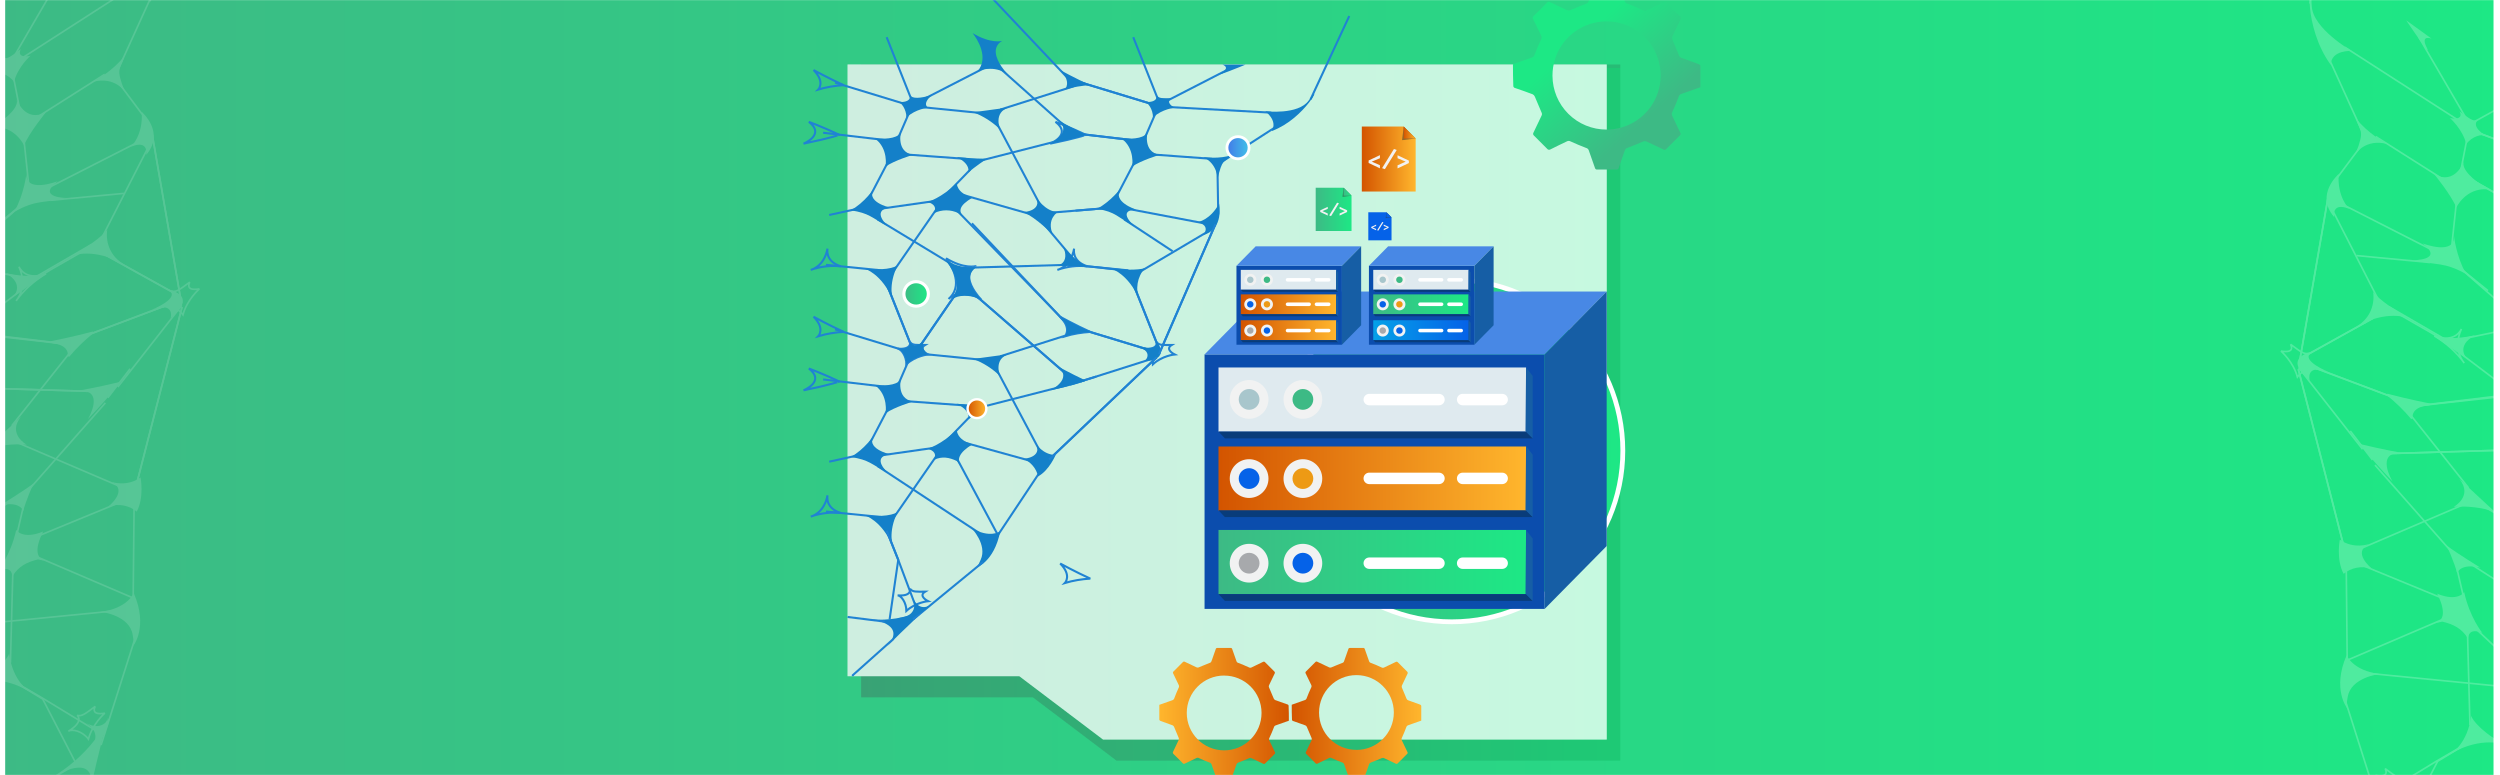 <?xml version="1.0" encoding="UTF-8"?>
<svg width="1929px" height="598px" viewBox="0 0 1929 598" version="1.1" xmlns="http://www.w3.org/2000/svg" xmlns:xlink="http://www.w3.org/1999/xlink">
    <rect x="0" y="0" width="1929" height="598" fill="#808080" stroke="none"/>
    <title>Group 3</title>
    <defs>
        <rect id="path-1" x="0" y="0" width="1929" height="598"></rect>
        <linearGradient x1="0%" y1="50%" x2="100%" y2="50%" id="linearGradient-3">
            <stop stop-color="#3DBA85" offset="0%"></stop>
            <stop stop-color="#1DE885" offset="100%"></stop>
        </linearGradient>
        <linearGradient x1="0%" y1="50%" x2="100%" y2="50%" id="linearGradient-4">
            <stop stop-color="#3DBA85" offset="0%"></stop>
            <stop stop-color="#1DE885" offset="100%"></stop>
        </linearGradient>
        <linearGradient x1="0%" y1="50.001%" x2="100%" y2="50.001%" id="linearGradient-5">
            <stop stop-color="#3DBA85" offset="0%"></stop>
            <stop stop-color="#1DE885" offset="100%"></stop>
        </linearGradient>
        <linearGradient x1="0%" y1="50%" x2="100%" y2="50%" id="linearGradient-6">
            <stop stop-color="#D35400" offset="0%"></stop>
            <stop stop-color="#FFB62D" offset="100%"></stop>
        </linearGradient>
        <linearGradient x1="-1.36972094e-12%" y1="50%" x2="100.06%" y2="50%" id="linearGradient-7">
            <stop stop-color="#4279E8" offset="0%"></stop>
            <stop stop-color="#42C2E8" offset="100%"></stop>
        </linearGradient>
        <linearGradient x1="1.23976922e-12%" y1="50%" x2="100%" y2="50%" id="linearGradient-8">
            <stop stop-color="#3DBA85" offset="0%"></stop>
            <stop stop-color="#1DE885" offset="100%"></stop>
        </linearGradient>
        <linearGradient x1="71.013%" y1="73.464%" x2="34.045%" y2="31.949%" id="linearGradient-9">
            <stop stop-color="#3DBA85" offset="0%"></stop>
            <stop stop-color="#1DE885" offset="100%"></stop>
        </linearGradient>
        <linearGradient x1="100.041%" y1="49.963%" x2="0.052%" y2="49.963%" id="linearGradient-10">
            <stop stop-color="#D35400" offset="0%"></stop>
            <stop stop-color="#FFB62D" offset="100%"></stop>
        </linearGradient>
        <linearGradient x1="0%" y1="50.005%" x2="99.99%" y2="50.005%" id="linearGradient-11">
            <stop stop-color="#D35400" offset="0%"></stop>
            <stop stop-color="#FFB62D" offset="100%"></stop>
        </linearGradient>
        <linearGradient x1="0%" y1="50%" x2="100%" y2="50%" id="linearGradient-12">
            <stop stop-color="#3DBA85" offset="0%"></stop>
            <stop stop-color="#1DE885" offset="100%"></stop>
        </linearGradient>
        <linearGradient x1="0%" y1="50.021%" x2="100%" y2="50.021%" id="linearGradient-13">
            <stop stop-color="#D35400" offset="0%"></stop>
            <stop stop-color="#FFB62D" offset="100%"></stop>
        </linearGradient>
        <linearGradient x1="0%" y1="50%" x2="100%" y2="50%" id="linearGradient-14">
            <stop stop-color="#3DBA85" offset="0%"></stop>
            <stop stop-color="#1DE885" offset="100%"></stop>
        </linearGradient>
        <linearGradient x1="0%" y1="50.034%" x2="100%" y2="50.034%" id="linearGradient-15">
            <stop stop-color="#3DBA85" offset="0%"></stop>
            <stop stop-color="#1DE885" offset="100%"></stop>
        </linearGradient>
        <linearGradient x1="0%" y1="50.034%" x2="100%" y2="50.034%" id="linearGradient-16">
            <stop stop-color="#05A1E8" offset="0%"></stop>
            <stop stop-color="#0562E8" offset="100%"></stop>
        </linearGradient>
        <linearGradient x1="0.014%" y1="50.034%" x2="100%" y2="50.034%" id="linearGradient-17">
            <stop stop-color="#D35400" offset="0%"></stop>
            <stop stop-color="#FFB62D" offset="100%"></stop>
        </linearGradient>
        <linearGradient x1="0%" y1="50.015%" x2="100%" y2="50.015%" id="linearGradient-18">
            <stop stop-color="#3DBA85" offset="0%"></stop>
            <stop stop-color="#1DE885" offset="100%"></stop>
        </linearGradient>
        <linearGradient x1="0%" y1="50%" x2="100%" y2="50%" id="linearGradient-19">
            <stop stop-color="#3DBA85" offset="0%"></stop>
            <stop stop-color="#1DE885" offset="100%"></stop>
        </linearGradient>
        <linearGradient x1="0%" y1="50%" x2="100%" y2="50%" id="linearGradient-20">
            <stop stop-color="#D35400" offset="0%"></stop>
            <stop stop-color="#FFB62D" offset="100%"></stop>
        </linearGradient>
        <linearGradient x1="0%" y1="50.056%" x2="100%" y2="50.056%" id="linearGradient-21">
            <stop stop-color="#D35400" offset="0%"></stop>
            <stop stop-color="#FFB62D" offset="100%"></stop>
        </linearGradient>
    </defs>
    <g id="Page-1" stroke="none" stroke-width="1" fill="none" fill-rule="evenodd">
        <g id="Artboard" transform="translate(6, -1)">
            <g id="Group-3" transform="translate(-6, 1)">
                <mask id="mask-2" fill="white">
                    <use xlink:href="#path-1"></use>
                </mask>
                <use id="Mask" fill="#FFFFFF" xlink:href="#path-1"></use>
                <g mask="url(#mask-2)">
                    <g transform="translate(-354.551, -159.01)">
                        <rect id="Rectangle" fill="url(#linearGradient-3)" fill-rule="nonzero" x="358.551" y="158.71" width="1920" height="600.82"></rect>
                        <g id="Group-2" stroke-width="1" fill="none" fill-rule="evenodd" transform="translate(974.551, 141.01)">
                            <polygon id="Path" fill="url(#linearGradient-4)" fill-rule="nonzero" points="630.207 604.923 241.534 604.923 176.97 556.073 44.451 556.073 44.451 70.452 630.207 70.452"></polygon>
                            <polygon id="Path" fill="#231F20" fill-rule="nonzero" opacity="0.15" points="630.207 604.923 241.534 604.923 176.97 556.073 44.451 556.073 44.451 67.721 630.207 67.721"></polygon>
                            <polygon id="Path" fill="#FFFFFF" fill-rule="nonzero" points="619.739 588.598 231.065 588.598 166.491 539.737 33.982 539.737 33.982 67.721 619.739 67.721"></polygon>
                            <polygon id="Path" fill="url(#linearGradient-5)" fill-rule="nonzero" opacity="0.25" points="619.697 588.588 231.024 588.588 166.46 539.737 33.941 539.737 33.941 67.711 619.697 67.711"></polygon>
                            <g id="Group" transform="translate(0, 0)">
                                <g id="Path" stroke="#2083D3" stroke-width="1.607">
                                    <line x1="57.125" y1="187.261" x2="115.012" y2="222.301"></line>
                                    <line x1="59.536" y1="179.057" x2="102.349" y2="172.956"></line>
                                    <line x1="89.654" y1="100.504" x2="137.433" y2="105.276"></line>
                                    <line x1="112.158" y1="165.917" x2="128.655" y2="148.829"></line>
                                    <polyline points="129.912 0 195.321 69.236 202.884 77.233"></polyline>
                                    <line x1="203.306" y1="124.909" x2="132.014" y2="143.099"></line>
                                    <line x1="149.932" y1="69.236" x2="202.884" y2="116.427"></line>
                                    <line x1="148.325" y1="111.532" x2="183.564" y2="177.923"></line>
                                    <polyline points="189.52 182.2 224.275 179.377 236.372 178.13"></polyline>
                                    <polyline points="19.825 183.88 33.982 180.778 46.058 178.13"></polyline>
                                    <line x1="51.221" y1="169.679" x2="66.1" y2="141.162"></line>
                                    <line x1="69.046" y1="227.815" x2="102.349" y2="179.717"></line>
                                    <line x1="121.978" y1="168.102" x2="177.371" y2="183.88"></line>
                                    <line x1="76.97" y1="137.05" x2="125.481" y2="140.605"></line>
                                    <line x1="82.184" y1="103.349" x2="71.107" y2="128.918"></line>
                                    <line x1="151.797" y1="102.555" x2="208.273" y2="84.633"></line>
                                    <polyline points="24.297 81.789 33.982 84.736 75.847 97.505"></polyline>
                                    <polyline points="214.599 81.789 224.275 84.736 266.15 97.505"></polyline>
                                    <polyline points="15.095 120.426 33.982 122.652 68.706 126.744"></polyline>
                                    <polyline points="205.388 120.426 224.275 122.652 258.999 126.744"></polyline>
                                    <polyline points="207.624 222.353 224.275 224.012 250.56 226.619"></polyline>
                                    <polyline points="17.331 222.353 33.972 224.012 60.268 226.619"></polyline>
                                    <line x1="139.711" y1="70.349" x2="88.5" y2="96.65"></line>
                                    <line x1="185.45" y1="190.827" x2="208.18" y2="217.859"></line>
                                    <line x1="203.306" y1="222.353" x2="123.307" y2="224.672"></line>
                                    <polyline points="84.327 97.485 73.086 69.215 64.132 46.697"></polyline>
                                    <polyline points="117.073 179.036 195.321 259.63 202.884 267.637"></polyline>
                                    <polyline points="84.327 287.889 73.086 259.619 64.132 237.101"></polyline>
                                    <path d="M11.365,87.076 C11.365,87.076 16.991,81.335 7.759,72.06 C7.759,72.06 19.485,78.491 30.984,83.706 C24.337,84.073 17.754,85.204 11.365,87.076 L11.365,87.076 Z"></path>
                                    <path d="M0,128.846 C0,128.846 17.218,121.972 4.122,112.016 C4.122,112.016 14.425,115.799 27.645,122.023 C27.666,122.023 21.566,124.394 0,128.846 Z"></path>
                                    <path d="M5.605,226.238 C5.605,226.238 15.796,224.074 18.516,209.841 C18.516,209.841 16.208,219.601 28.82,223.497 C20.974,222.666 13.042,223.603 5.605,226.238 L5.605,226.238 Z"></path>
                                    <path d="M201.668,277.48 C201.668,277.48 207.294,271.739 198.051,262.454 C198.051,262.454 209.777,268.895 221.276,274.11 C214.633,274.478 208.053,275.608 201.668,277.48 L201.668,277.48 Z"></path>
                                    <path d="M72.581,287.044 C83.915,287.971 82.194,281.891 82.194,281.891 C83.956,284.612 87.12,284.179 93.848,284.179 C88.171,287.621 96.094,291.517 96.094,291.517 C96.094,291.517 86.553,292.423 79.381,299.03 C79.34,292.712 75.435,287.157 72.581,287.044 Z"></path>
                                    <line x1="118.691" y1="243.047" x2="88.5" y2="287.003"></line>
                                    <line x1="129.458" y1="243.027" x2="202.884" y2="306.78"></line>
                                </g>
                                <g transform="translate(190.293, 30.372)" id="Path" stroke="#2083D3" stroke-width="1.607">
                                    <line x1="57.125" y1="156.889" x2="94.497" y2="181.489"></line>
                                    <line x1="59.536" y1="148.685" x2="120.442" y2="160.259"></line>
                                    <line x1="89.654" y1="70.133" x2="170.499" y2="74.544"></line>
                                    <line x1="129.706" y1="153.014" x2="129.129" y2="119.045"></line>
                                    <line x1="177.341" y1="83.438" x2="132.014" y2="112.727"></line>
                                    <line x1="230.807" y1="-7.32287951e-15" x2="200.926" y2="64.33"></line>
                                    <polyline points="19.567 150.18 33.982 149.005 46.048 147.758"></polyline>
                                    <line x1="51.221" y1="139.307" x2="66.1" y2="110.79"></line>
                                    <line x1="69.046" y1="197.443" x2="120.442" y2="167.02"></line>
                                    <line x1="83.987" y1="260.866" x2="127.542" y2="160.589"></line>
                                    <line x1="76.97" y1="106.678" x2="124.997" y2="110.202"></line>
                                    <line x1="82.184" y1="72.977" x2="71.107" y2="98.546"></line>
                                    <polyline points="24.297 51.417 33.982 54.364 75.847 67.134"></polyline>
                                    <polyline points="15.095 90.054 33.972 92.28 68.706 96.372"></polyline>
                                    <polyline points="17.331 191.981 33.972 193.64 61.02 196.701"></polyline>
                                    <line x1="139.515" y1="40.07" x2="88.49" y2="66.278"></line>
                                    <polyline points="84.327 67.113 73.086 38.843 64.132 16.325"></polyline>
                                    <polyline points="84.327 257.517 73.086 229.247 64.132 206.729"></polyline>
                                    <path d="M-2.3428369e-13,98.474 C-2.3428369e-13,98.474 17.218,91.6 4.122,81.644 C4.122,81.644 14.425,85.427 27.645,91.652 C27.666,91.652 21.566,94.022 -2.3428369e-13,98.474 Z"></path>
                                    <path d="M5.595,195.866 C5.595,195.866 15.786,193.702 18.506,179.469 C18.506,179.469 16.198,189.229 28.81,193.125 C20.964,192.294 13.032,193.231 5.595,195.866 L5.595,195.866 Z"></path>
                                    <path d="M72.539,256.672 C83.874,257.599 82.153,251.519 82.153,251.519 C83.915,254.24 87.078,253.807 93.807,253.807 C88.129,257.249 96.053,261.145 96.053,261.145 C96.053,261.145 86.512,262.052 79.34,268.658 C79.34,262.34 75.435,256.785 72.539,256.672 Z"></path>
                                </g>
                                <g transform="translate(0, 190.342)" id="Path" stroke="#2083D3" stroke-width="1.607">
                                    <line x1="57.125" y1="187.271" x2="135.486" y2="238.863"></line>
                                    <line x1="59.536" y1="179.067" x2="102.349" y2="172.956"></line>
                                    <line x1="89.654" y1="100.515" x2="137.433" y2="105.276"></line>
                                    <line x1="112.096" y1="165.937" x2="128.655" y2="148.84"></line>
                                    <polyline points="129.912 1.4645759e-14 195.321 69.236 202.884 77.244"></polyline>
                                    <line x1="203.306" y1="124.909" x2="132.014" y2="143.11"></line>
                                    <line x1="129.458" y1="52.684" x2="202.884" y2="116.438"></line>
                                    <line x1="148.325" y1="111.542" x2="183.564" y2="177.934"></line>
                                    <line x1="189.52" y1="182.2" x2="272.476" y2="103.359"></line>
                                    <polyline points="19.825 183.891 33.982 180.778 46.058 178.14"></polyline>
                                    <line x1="51.221" y1="169.679" x2="66.1" y2="141.162"></line>
                                    <line x1="69.046" y1="227.825" x2="102.349" y2="179.727"></line>
                                    <line x1="124.358" y1="169.225" x2="177.371" y2="183.891"></line>
                                    <line x1="76.97" y1="137.06" x2="127.439" y2="140.698"></line>
                                    <line x1="82.184" y1="103.359" x2="71.107" y2="128.929"></line>
                                    <line x1="151.797" y1="102.566" x2="205.388" y2="85.55"></line>
                                    <polyline points="24.297 81.799 33.982 84.747 75.847 97.505"></polyline>
                                    <polyline points="214.599 81.799 224.275 84.747 266.15 97.505"></polyline>
                                    <polyline points="15.095 120.436 33.982 122.662 68.706 126.754"></polyline>
                                    <polyline points="17.331 222.363 33.972 224.012 60.268 226.63"></polyline>
                                    <line x1="117.238" y1="54.818" x2="88.5" y2="96.66"></line>
                                    <line x1="183.513" y1="190.157" x2="148.85" y2="242.233"></line>
                                    <polyline points="84.327 97.495 73.086 69.226 64.132 46.707"></polyline>
                                    <line x1="117.073" y1="179.036" x2="149.984" y2="240.522"></line>
                                    <polyline points="66.409 305.626 73.086 259.63 64.132 237.111"></polyline>
                                    <line x1="225.851" y1="118.241" x2="205.553" y2="124.404"></line>
                                    <path d="M11.365,87.076 C11.365,87.076 16.991,81.346 7.759,72.06 C7.759,72.06 19.485,78.501 30.984,83.716 C24.337,84.083 17.755,85.21 11.365,87.076 Z"></path>
                                    <path d="M0,128.836 C0,128.836 17.218,121.962 4.122,111.996 C4.122,111.996 14.425,115.788 27.645,122.013 C27.666,122.034 21.566,124.384 0,128.836 Z"></path>
                                    <path d="M5.605,226.248 C5.605,226.248 15.796,224.084 18.516,209.852 C18.516,209.852 16.208,219.601 28.82,223.507 C20.974,222.676 13.042,223.613 5.605,226.248 Z"></path>
                                    <path d="M201.668,277.48 C201.668,277.48 207.294,271.739 198.051,262.464 C198.051,262.464 209.777,268.905 221.276,274.12 C214.633,274.487 208.054,275.615 201.668,277.48 L201.668,277.48 Z"></path>
                                    <path d="M72.581,287.044 C83.915,287.982 82.194,281.891 82.194,281.891 C83.956,284.612 87.12,284.179 93.848,284.179 C88.171,287.621 96.094,291.517 96.094,291.517 C96.094,291.517 86.553,292.423 79.381,299.019 C79.34,292.702 75.435,287.167 72.581,287.044 Z"></path>
                                    <path d="M109.963,26.971 C109.963,26.971 121.627,40.987 116.218,52.736 C115.204,54.874 113.75,56.774 111.952,58.312 C111.952,58.312 114.899,54.612 123.451,54.612 C128.391,54.533 133.22,56.079 137.197,59.012 C135.352,57.066 133.677,54.967 132.189,52.736 C128.211,46.769 124.554,37.988 132.766,33.041 C132.766,32.99 124.1,35.535 109.963,26.971 Z"></path>
                                </g>
                                <line x1="272.476" y1="293.701" x2="213.816" y2="312.335" id="Path" stroke="#2083D3" stroke-width="1.607"></line>
                                <polyline id="Path" stroke="#2083D3" stroke-width="1.607" points="214.589 272.141 224.275 275.089 266.14 287.848"></polyline>
                                <polyline id="Path" stroke="#2083D3" stroke-width="1.607" points="274.62 287.837 263.378 259.568 254.424 237.049"></polyline>
                                <path d="M65.244,192.61 C65.244,192.61 51.55,180.5 66.409,178.078 C66.409,178.078 47.017,173.729 54.662,163.093 C54.662,163.093 46.955,174.667 36.352,180.253 C51.221,182.613 51.726,185.684 65.244,192.61 Z" id="Path" fill="#1480C9" fill-rule="nonzero"></path>
                                <path d="M192.395,199.082 C192.395,199.082 179.494,185.869 169.592,181.665 C169.592,181.665 184.615,180.922 179.329,169.947 C179.329,169.947 186.315,181.407 196.289,181.551 C196.289,181.551 187.14,186.921 192.395,199.082 Z" id="Path" fill="#1480C9" fill-rule="nonzero"></path>
                                <path d="M63.307,146.542 C63.307,146.542 65.739,132.577 55.064,124.899 C65.852,125.538 73.776,124.198 75.249,119.416 C75.249,119.416 71.128,135.236 84.523,137.462 C84.554,137.421 70.036,141.79 63.307,146.542 Z" id="Path" fill="#1480C9" fill-rule="nonzero"></path>
                                <path d="M190.293,128.846 C190.293,128.846 208.84,120.034 195.754,110.079 C202.917,114.489 210.331,118.477 217.959,122.023 C217.959,122.023 211.859,124.394 190.293,128.846 Z" id="Path" fill="#1480C9" fill-rule="nonzero"></path>
                                <path d="M141.504,140.482 C141.504,140.482 131.529,147.005 127.191,151.19 C127.191,151.19 129.396,144.48 118.031,139.214 C118.062,139.204 133.26,140.574 141.504,140.482 Z" id="Path" fill="#1480C9" fill-rule="nonzero"></path>
                                <path d="M95.713,173.863 C95.713,173.863 106.769,170.689 118.237,159.115 C118.237,159.115 117.712,166.968 130.417,170.452 C119.752,176.769 119.608,180.696 123.286,185.55 L119.505,182.458 C113.591,179.567 106.675,179.567 100.762,182.458 L100.638,182.52 L98.804,184.859 C98.804,184.859 106.584,176.955 95.713,173.863 Z" id="Path" fill="#1480C9" fill-rule="nonzero"></path>
                                <path d="M195.774,223.002 C195.774,223.002 205.965,221.332 200.287,208.069 C200.287,208.069 208.592,219.117 219.154,223.528 C219.154,223.497 206.088,223.383 195.774,223.002 Z" id="Path" fill="#1480C9" fill-rule="nonzero"></path>
                                <path d="M47.326,225.393 C47.326,225.393 60.268,229.052 69.046,249.489 C69.046,249.489 64.801,238.523 72.632,222.693 C72.632,222.631 67.594,227.238 47.326,225.393 Z" id="Path" fill="#1480C9" fill-rule="nonzero"></path>
                                <path d="M130.88,104.617 C138.655,107.541 145.736,112.051 151.673,117.86 C151.673,117.86 146.109,104.596 158.474,100.886" id="Path" fill="#1480C9" fill-rule="nonzero"></path>
                                <path d="M72.581,96.64 C83.915,97.578 82.194,91.487 82.194,91.487 C83.956,94.207 89.706,94.115 99.206,91.27 C90.891,98.351 96.115,101.123 96.115,101.123 C96.115,101.123 86.573,102.019 79.402,108.626 C79.34,102.308 75.435,96.753 72.581,96.64 Z" id="Path" fill="#1480C9" fill-rule="nonzero"></path>
                                <path d="M108.974,218.323 C108.974,218.323 122.369,232.679 116.929,244.377 C116.022,246.325 115.012,249.097 113.034,250.839 C113.034,250.839 115.61,246.252 124.162,246.252 C132.714,246.252 137.207,249.344 137.207,249.344 C135.362,247.398 133.687,245.298 132.199,243.068 C128.222,237.101 125.697,228.804 133.91,223.857 C133.91,223.816 123.07,226.887 108.974,218.323 Z" id="Path" fill="#1480C9" fill-rule="nonzero"></path>
                                <path d="M255.537,192.61 C255.537,192.61 240.813,180.242 256.66,179.696 C256.66,179.696 237.309,173.729 244.955,163.093 C244.955,163.093 236.99,173.574 226.408,179.16 C241.266,181.52 242.008,185.684 255.537,192.61 Z" id="Path" fill="#1480C9" fill-rule="nonzero"></path>
                                <path d="M253.579,146.542 C253.579,146.542 256.011,132.577 245.336,124.899 C256.124,125.538 264.048,124.198 265.521,119.416 C265.521,119.416 261.4,135.236 274.795,137.462 C274.846,137.421 260.328,141.79 253.579,146.542 Z" id="Path" fill="#1480C9" fill-rule="nonzero"></path>
                                <path d="M331.137,137.483 C323.996,143.666 323.223,140.131 319.421,156.26 C319.421,156.26 319.71,144.47 308.355,139.204 C308.355,139.204 320.719,141.069 331.137,137.483 Z" id="Path" fill="#1480C9" fill-rule="nonzero"></path>
                                <path d="M308.406,199.329 L308.272,199.391 C308.272,199.391 314.99,192.445 304.151,189.373 C304.151,189.373 313.744,187.92 320.637,175.151 C320.565,175.151 324.831,194.918 308.406,199.329 Z" id="Path" fill="#1480C9" fill-rule="nonzero"></path>
                                <path d="M237.618,225.393 C237.618,225.393 250.55,229.052 259.339,249.489 C255.827,241.169 257.433,231.57 263.461,224.847 C263.461,224.847 257.886,227.238 237.618,225.393 Z" id="Path" fill="#1480C9" fill-rule="nonzero"></path>
                                <path d="M389.869,95.444 C401.749,78.48 387.623,109.45 361.224,119.148 C366.263,110.975 356.237,103.813 356.237,103.813 C356.237,103.813 381.811,106.946 389.869,95.444 Z" id="Path" fill="#1480C9" fill-rule="nonzero"></path>
                                <path d="M201.658,87.076 C201.658,87.076 207.284,81.335 198.041,72.06 C198.041,72.06 209.767,78.491 221.276,83.706 C214.629,84.073 208.046,85.204 201.658,87.076 L201.658,87.076 Z" id="Path" fill="#1480C9" fill-rule="nonzero"></path>
                                <path d="M130.437,43.522 C130.437,43.522 142.101,57.539 136.692,69.226 C135.677,71.363 134.224,73.263 132.426,74.801 C132.426,74.801 135.373,71.101 143.935,71.101 C148.874,71.022 153.701,72.572 157.67,75.512 C155.825,73.564 154.149,71.461 152.663,69.226 C148.685,63.258 145.038,54.488 153.25,49.541 C153.25,49.541 144.574,52.076 130.437,43.522 Z" id="Path" fill="#1480C9" fill-rule="nonzero"></path>
                                <path d="M262.832,96.64 C274.166,97.578 272.446,91.487 272.446,91.487 C274.208,94.207 277.371,93.775 284.099,93.775 C278.422,97.217 286.346,101.123 286.346,101.123 C286.346,101.123 276.804,102.019 269.633,108.626 C269.633,102.308 265.727,96.753 262.832,96.64 Z" id="Path" fill="#1480C9" fill-rule="nonzero"></path>
                                <path d="M65.244,382.962 C65.244,382.962 51.55,370.852 66.409,368.431 C66.409,368.431 47.017,364.071 54.662,353.446 C54.662,353.446 46.955,365.019 36.352,370.605 C51.221,372.965 51.726,376.026 65.244,382.962 Z" id="Path" fill="#1480C9" fill-rule="nonzero"></path>
                                <path d="M63.307,336.894 C63.307,336.894 65.739,322.929 55.064,315.251 C65.852,315.88 73.776,314.551 75.249,309.769 C75.249,309.769 71.128,325.588 84.523,327.814 C84.554,327.773 70.036,332.143 63.307,336.894 Z" id="Path" fill="#1480C9" fill-rule="nonzero"></path>
                                <path d="M190.293,319.178 C190.293,319.178 208.84,310.366 195.754,300.4 C195.754,300.4 204.708,305.481 217.959,311.737 C217.959,311.727 211.859,314.726 190.293,319.178 Z" id="Path" fill="#1480C9" fill-rule="nonzero"></path>
                                <path d="M141.504,330.834 C141.504,330.834 131.529,337.358 127.222,341.532 C127.222,341.532 129.427,334.812 118.062,329.556 C118.062,329.556 133.26,330.927 141.504,330.834 Z" id="Path" fill="#1480C9" fill-rule="nonzero"></path>
                                <path d="M95.713,364.246 C95.713,364.246 106.769,361.062 118.237,349.488 C118.237,349.488 117.712,357.352 130.417,360.825 C119.752,367.142 117.928,372.965 121.607,377.819 L118.454,373.8 C112.271,370.852 106.965,369.925 100.762,372.769 L100.638,372.831 L98.804,375.171 C98.804,375.171 106.584,367.328 95.713,364.246 Z" id="Path" fill="#1480C9" fill-rule="nonzero"></path>
                                <path d="M47.326,415.694 C47.326,415.694 60.268,419.363 69.046,439.79 C69.046,439.79 64.801,428.834 72.632,412.994 C72.632,412.963 67.594,417.59 47.326,415.694 Z" id="Path" fill="#1480C9" fill-rule="nonzero"></path>
                                <path d="M64.956,516.281 C64.956,516.281 80.762,500.214 97.351,485.414 C97.351,485.414 81.195,497.998 51.798,495.968 C51.798,495.968 80,498.761 64.956,516.281 Z" id="Path" fill="#1480C9" fill-rule="nonzero"></path>
                                <path d="M130.88,294.969 C138.653,297.892 145.734,302.398 151.673,308.202 C151.673,308.202 146.109,294.948 158.474,291.238" id="Path" fill="#1480C9" fill-rule="nonzero"></path>
                                <path d="M72.581,286.982 C83.915,287.92 82.194,281.829 82.194,281.829 C83.956,284.55 86.893,286.343 92.622,281.046 C91.281,284.901 92.707,289.177 96.094,291.455 C96.094,291.455 86.553,292.362 79.381,298.958 C79.34,292.661 75.435,287.106 72.581,286.982 Z" id="Path" fill="#1480C9" fill-rule="nonzero"></path>
                                <path d="M151.777,427.989 C151.777,427.989 143.595,433.791 129.448,425.227 C129.448,425.227 142.111,438.244 136.661,449.962 C135.754,451.909 134.981,454.414 132.993,456.145 C133.034,456.135 146.996,451.992 151.777,427.989 Z" id="Path" fill="#1480C9" fill-rule="nonzero"></path>
                                <path d="M201.658,277.418 C201.658,277.418 207.284,271.688 198.041,262.402 C198.041,262.402 209.767,268.843 221.276,274.058 C214.63,274.425 208.048,275.552 201.658,277.418 Z" id="Path" fill="#1480C9" fill-rule="nonzero"></path>
                                <path d="M180.998,385.58 C179.635,379.469 175.378,374.407 169.592,372.017 C169.592,372.017 184.615,371.275 179.329,360.299 C179.329,360.299 184.533,368.915 194.507,369.069 C194.507,369.069 189.52,381.014 180.998,385.58 Z" id="Path" fill="#1480C9" fill-rule="nonzero"></path>
                                <path d="M323.11,67.824 C323.11,67.824 329.766,69.772 322.718,74.059 L322.389,74.255 C314.815,78.676 341.059,67.876 341.059,67.876 L323.11,67.824 Z" id="Path" fill="#1480C9" fill-rule="nonzero"></path>
                                <path d="M271.745,280.613 C271.745,280.613 284.841,295.474 263.203,296.659 C263.203,296.659 271.322,289.445 256.701,284.962 C256.66,284.962 275.66,290.507 271.745,280.613 Z" id="Path" fill="#1480C9" fill-rule="nonzero"></path>
                                <line x1="189.52" y1="372.543" x2="272.476" y2="293.701" id="Path" stroke="#2083D3" stroke-width="1.607"></line>
                                <line x1="274.28" y1="291.238" x2="317.834" y2="190.961" id="Path" stroke="#2083D3" stroke-width="1.607"></line>
                                <line x1="84.554" y1="495.916" x2="138.464" y2="451.683" id="Path" stroke="#2083D3" stroke-width="1.607"></line>
                                <polyline id="Path" stroke="#2083D3" stroke-width="1.607" points="69.52 510.839 38.032 538.964 38.032 539.737"></polyline>
                                <polyline id="Path" stroke="#2083D3" stroke-width="1.607" points="88.48 491.011 73.086 449.972 64.132 427.453"></polyline>
                                <path d="M73.776,494.741 C73.776,494.741 89.459,494.401 84.554,479.53 C84.554,479.53 88.294,490.454 98.073,484.827 C98.073,484.827 86.697,497.637 73.776,494.741 Z" id="Path" fill="#1480C9" fill-rule="nonzero"></path>
                                <line x1="62.565" y1="497.648" x2="33.982" y2="494.061" id="Path" stroke="#2083D3" stroke-width="1.607"></line>
                            </g>
                            <ellipse id="Oval" stroke="#FFFFFF" stroke-width="1.864" fill="url(#linearGradient-6)" fill-rule="nonzero" cx="133.827" cy="333.318" rx="7.254" ry="7.255"></ellipse>
                            <ellipse id="Oval" stroke="#FFFFFF" stroke-width="2.204" fill="url(#linearGradient-7)" fill-rule="nonzero" cx="335.248" cy="131.989" rx="8.552" ry="8.554"></ellipse>
                            <ellipse id="Oval" stroke="#FFFFFF" stroke-width="2.431" fill="url(#linearGradient-8)" fill-rule="nonzero" cx="86.872" cy="244.779" rx="9.449" ry="9.451"></ellipse>
                            <path d="M547.395,67.546 C552.32,65.773 557.184,64 562.099,62.321 C563.069,62.021 563.817,61.242 564.077,60.259 C565.629,56.219 567.319,52.248 569.147,48.346 C569.651,47.446 569.651,46.349 569.147,45.45 C567.086,41.214 565.097,36.937 562.964,32.773 C562.415,32.016 562.57,30.959 563.315,30.393 C566.818,27.022 570.239,23.57 573.618,20.086 C573.885,19.705 574.292,19.445 574.75,19.363 C575.208,19.282 575.679,19.387 576.06,19.654 L576.153,19.726 C580.512,21.838 584.881,23.941 589.291,25.909 C589.991,26.173 590.764,26.173 591.465,25.909 C595.586,24.24 599.708,22.416 603.912,20.839 C604.796,20.591 605.494,19.912 605.767,19.035 C607.333,14.532 608.981,10.038 610.527,5.524 C610.665,4.645 611.479,4.036 612.361,4.153 L627.085,4.153 C627.946,3.996 628.774,4.561 628.94,5.421 C630.486,9.966 632.155,14.449 633.701,18.963 C634.011,19.906 634.793,20.618 635.761,20.839 C639.759,22.385 643.767,24.034 647.673,25.909 C648.629,26.462 649.807,26.462 650.764,25.909 C654.885,23.848 659.182,21.911 663.438,19.829 C664.26,19.263 665.384,19.455 665.972,20.262 C669.27,23.683 672.587,27.033 676.111,30.403 C676.996,31.076 677.188,32.33 676.544,33.237 C674.408,37.538 672.347,41.86 670.362,46.202 C670.114,46.906 670.114,47.673 670.362,48.377 C672.031,52.499 673.762,56.694 675.514,60.806 C675.818,61.573 676.399,62.198 677.142,62.558 C681.686,64.279 686.271,65.825 690.815,67.494 C691.32,67.7 692,68.36 692,68.813 L692,85.303 C687.188,87.034 682.417,88.776 677.575,90.374 C676.423,90.701 675.527,91.609 675.215,92.765 C673.772,96.722 672.124,100.577 670.372,104.38 C669.816,105.372 669.816,106.582 670.372,107.574 C672.433,111.759 674.401,115.984 676.451,120.251 C676.996,121.02 676.816,122.084 676.05,122.632 C672.577,126.002 669.156,129.454 665.746,132.938 C665.179,133.682 664.122,133.838 663.365,133.288 C659.007,131.165 654.648,129.083 650.228,127.104 C649.527,126.841 648.755,126.841 648.054,127.104 C643.932,128.774 639.811,130.598 635.607,132.175 C634.728,132.414 634.031,133.081 633.752,133.948 C632.186,138.462 630.537,142.945 628.992,147.49 C628.859,148.36 628.048,148.959 627.178,148.829 L612.505,148.829 C611.638,148.986 610.807,148.409 610.651,147.541 C609.105,142.996 607.436,138.534 605.89,133.999 C605.58,133.059 604.796,132.354 603.829,132.144 C599.78,130.577 595.72,128.898 591.764,127.073 C590.912,126.61 589.884,126.61 589.033,127.073 C584.798,129.135 580.512,131.103 576.349,133.257 C575.53,133.822 574.412,133.64 573.814,132.845 L563.675,122.704 C562.881,122.102 562.712,120.977 563.294,120.168 C565.427,115.86 567.415,111.522 569.476,107.214 C569.877,106.471 569.877,105.576 569.476,104.833 C567.652,100.711 566.004,96.588 564.232,92.466 C563.907,91.719 563.331,91.11 562.604,90.745 C558.142,89.075 553.629,87.447 549.095,85.932 C548.17,85.789 547.529,84.932 547.653,84.005 C547.426,78.346 547.395,72.946 547.395,67.546 Z M619.646,117.984 C636.525,117.975 651.738,107.797 658.188,92.196 C664.639,76.594 661.058,58.642 649.115,46.712 C637.172,34.781 619.22,31.221 603.629,37.693 C588.039,44.164 577.882,59.392 577.895,76.275 L577.895,76.471 C577.927,87.513 582.344,98.091 590.174,105.876 C598.004,113.661 608.606,118.016 619.646,117.984 L619.646,117.984 Z" id="Shape" fill="url(#linearGradient-9)" fill-rule="nonzero"></path>
                            <g id="Group" transform="translate(274.527, 517.943)" fill-rule="nonzero">
                                <path d="M99.958,56.165 C96.558,57.391 93.189,58.618 89.788,59.772 C89.113,59.993 88.599,60.546 88.428,61.235 C87.398,64.018 86.182,66.77 84.925,69.48 C84.58,70.102 84.58,70.858 84.925,71.48 C86.357,74.407 87.727,77.364 89.16,80.24 C89.543,80.764 89.433,81.5 88.912,81.889 C86.501,84.218 84.131,86.599 81.803,89 C81.62,89.262 81.34,89.442 81.025,89.498 C80.71,89.554 80.385,89.482 80.123,89.299 L80.051,89.299 C77.042,87.846 74.023,86.392 70.973,85.001 C70.49,84.812 69.952,84.812 69.469,85.001 C66.594,86.155 63.761,87.423 60.865,88.505 C60.259,88.683 59.78,89.15 59.587,89.752 C58.557,92.844 57.362,95.936 56.29,99.09 C56.249,99.382 56.094,99.646 55.858,99.824 C55.622,100.002 55.326,100.079 55.033,100.038 L44.853,100.038 C44.567,100.092 44.272,100.03 44.032,99.865 C43.792,99.701 43.628,99.448 43.575,99.162 C42.545,96.07 41.35,92.978 40.278,89.804 C40.07,89.163 39.549,88.673 38.897,88.505 C36.125,87.475 33.354,86.3 30.654,85.001 C29.995,84.63 29.19,84.63 28.532,85.001 C25.657,86.444 22.71,87.774 19.773,89.206 C19.204,89.595 18.429,89.463 18.022,88.907 C15.734,86.547 13.447,84.228 11.005,81.899 C10.397,81.431 10.265,80.568 10.706,79.941 C12.176,76.973 13.598,73.987 14.972,70.985 C15.147,70.499 15.147,69.966 14.972,69.48 C13.807,66.605 12.622,63.73 11.376,60.885 C11.164,60.374 10.771,59.96 10.273,59.72 C7.182,58.525 3.967,57.453 0.824,56.299 C0.474,56.155 0,55.701 0,55.392 L0,43.901 C3.338,42.705 6.625,41.499 9.954,40.397 C10.748,40.171 11.366,39.545 11.582,38.748 C12.612,36.017 13.704,33.347 14.93,30.719 C15.312,30.034 15.312,29.199 14.93,28.514 C13.498,25.618 12.148,22.691 10.726,19.754 C10.355,19.22 10.479,18.487 11.005,18.105 C13.405,15.776 15.775,13.385 18.125,10.983 C18.52,10.471 19.25,10.366 19.773,10.746 C22.782,12.21 25.801,13.652 28.841,15.033 C29.329,15.219 29.867,15.219 30.355,15.033 C33.22,13.879 36.064,12.622 38.959,11.529 C39.562,11.359 40.041,10.899 40.237,10.303 C41.319,7.211 42.462,4.119 43.524,0.945 C43.619,0.344 44.179,-0.069 44.781,0.018 L54.971,0.018 C55.26,-0.033 55.556,0.033 55.796,0.201 C56.036,0.369 56.199,0.626 56.249,0.914 C57.279,4.006 58.475,7.098 59.546,10.272 C59.751,10.91 60.275,11.395 60.927,11.55 C63.73,12.632 66.532,13.786 69.263,15.054 C69.855,15.373 70.567,15.373 71.159,15.054 C74.085,13.611 77.042,12.271 79.917,10.808 C80.483,10.417 81.258,10.544 81.669,11.097 L88.675,18.105 C89.231,18.516 89.351,19.298 88.943,19.857 C87.47,22.835 86.099,25.834 84.647,28.813 C84.379,29.33 84.379,29.945 84.647,30.462 C85.914,33.296 87.047,36.192 88.274,39.026 C88.498,39.543 88.895,39.965 89.397,40.221 C92.488,41.376 95.579,42.499 98.732,43.55 C99.045,43.589 99.33,43.751 99.524,44.001 C99.717,44.25 99.803,44.567 99.762,44.88 C99.958,48.703 99.958,52.434 99.958,56.165 Z M50.025,21.31 C34.092,21.31 21.175,34.23 21.175,50.167 C21.175,66.104 34.092,79.024 50.025,79.024 C65.959,79.024 78.876,66.104 78.876,50.167 L78.876,50.033 C78.855,42.401 75.803,35.091 70.392,29.71 C64.981,24.33 57.655,21.319 50.025,21.341 L50.025,21.31 Z" id="Shape" fill="url(#linearGradient-10)"></path>
                                <path d="M102.174,43.829 C105.574,42.602 108.933,41.376 112.333,40.221 C113.01,40.006 113.528,39.457 113.704,38.768 C114.734,35.975 115.95,33.224 117.207,30.523 C117.548,29.904 117.548,29.154 117.207,28.534 C115.775,25.607 114.404,22.639 112.972,19.764 C112.587,19.245 112.693,18.514 113.209,18.125 C115.634,15.789 118.007,13.415 120.329,11.004 C120.512,10.741 120.792,10.562 121.107,10.506 C121.422,10.45 121.746,10.522 122.009,10.705 L122.081,10.756 C125.089,12.21 128.108,13.673 131.158,15.054 C131.642,15.244 132.179,15.244 132.663,15.054 C135.538,13.9 138.371,12.632 141.267,11.55 C141.875,11.375 142.355,10.907 142.544,10.303 C143.626,7.211 144.77,4.119 145.841,0.966 C145.882,0.673 146.038,0.409 146.274,0.231 C146.509,0.053 146.806,-0.024 147.099,0.018 L157.279,0.018 C157.873,-0.089 158.442,0.301 158.556,0.894 C159.587,3.985 160.782,7.077 161.854,10.251 C162.062,10.892 162.582,11.382 163.234,11.55 C166.006,12.581 168.768,13.756 171.478,15.054 C172.137,15.425 172.941,15.425 173.6,15.054 C176.475,13.622 179.422,12.282 182.359,10.849 C182.927,10.46 183.702,10.592 184.11,11.148 C186.387,13.508 188.685,15.827 191.117,18.156 C191.734,18.618 191.867,19.49 191.416,20.114 C189.953,23.083 188.534,26.068 187.16,29.07 C186.985,29.56 186.985,30.096 187.16,30.585 C188.314,33.45 189.509,36.326 190.756,39.17 C190.965,39.685 191.358,40.104 191.859,40.345 C194.95,41.53 198.165,42.602 201.297,43.756 C201.647,43.901 202.121,44.354 202.121,44.674 L202.121,56.093 C198.793,57.288 195.506,58.494 192.178,59.597 C191.38,59.821 190.759,60.447 190.54,61.246 C189.509,63.987 188.428,66.646 187.201,69.274 C186.81,69.957 186.81,70.797 187.201,71.48 C188.634,74.376 189.983,77.303 191.405,80.25 C191.585,80.506 191.655,80.822 191.601,81.129 C191.547,81.437 191.373,81.71 191.117,81.889 C188.726,84.225 186.356,86.599 184.007,89.01 C183.612,89.521 182.886,89.63 182.359,89.258 C179.35,87.784 176.331,86.341 173.281,84.96 C172.797,84.77 172.26,84.77 171.776,84.96 C168.902,86.114 166.068,87.382 163.173,88.464 C162.569,88.635 162.091,89.095 161.895,89.69 C160.865,92.782 159.669,95.874 158.598,99.048 C158.557,99.337 158.402,99.598 158.168,99.773 C157.934,99.947 157.64,100.02 157.351,99.976 L147.16,99.976 C146.873,100.03 146.576,99.966 146.336,99.8 C146.096,99.633 145.933,99.377 145.883,99.09 C144.852,95.998 143.657,92.906 142.585,89.721 C142.373,89.088 141.853,88.606 141.205,88.443 C138.402,87.413 135.599,86.207 132.869,84.939 C132.277,84.621 131.565,84.621 130.973,84.939 C128.047,86.382 125.089,87.732 122.215,89.185 C121.651,89.579 120.877,89.456 120.463,88.907 L113.446,81.889 C112.899,81.471 112.785,80.694 113.188,80.137 C114.662,77.158 116.022,74.17 117.485,71.181 C117.753,70.667 117.753,70.056 117.485,69.542 C116.218,66.698 115.084,63.812 113.858,60.968 C113.63,60.453 113.234,60.032 112.735,59.772 C109.644,58.618 106.553,57.494 103.389,56.443 C103.076,56.405 102.791,56.243 102.597,55.993 C102.404,55.743 102.318,55.427 102.359,55.114 C102.194,51.29 102.174,47.549 102.174,43.829 Z M152.106,78.684 C168.04,78.684 180.957,65.764 180.957,49.827 C180.957,33.889 168.04,20.97 152.106,20.97 C136.172,20.97 123.255,33.889 123.255,49.827 L123.255,49.971 C123.274,57.602 126.326,64.913 131.737,70.293 C137.149,75.673 144.476,78.68 152.106,78.653 L152.106,78.684 Z" id="Shape" fill="url(#linearGradient-11)"></path>
                            </g>
                            <ellipse id="Oval" stroke="#FFFFFF" stroke-width="3.698" fill="url(#linearGradient-12)" fill-rule="nonzero" cx="500.213" cy="365.792" rx="131.962" ry="131.989"></ellipse>
                            <g id="Group" transform="translate(309.437, 242.934)" fill-rule="nonzero">
                                <rect id="Rectangle" fill="#0B4DAD" x="0" y="48.511" width="262.43" height="196.382"></rect>
                                <polygon id="Path" fill="#4888E5" points="262.43 48.511 0.01 48.511 47.841 2.92915181e-14 310.271 2.92915181e-14"></polygon>
                                <polygon id="Path" fill="#165EA5" points="310.271 196.382 262.43 244.892 262.43 48.511 310.271 2.92915181e-14"></polygon>
                                <rect id="Rectangle" fill="url(#linearGradient-13)" x="10.757" y="119.581" width="237.32" height="49.49"></rect>
                                <rect id="Rectangle" fill="url(#linearGradient-14)" x="10.757" y="183.973" width="237.32" height="49.49"></rect>
                                <rect id="Rectangle" fill="#DFEAEF" x="10.757" y="58.61" width="237.32" height="49.49"></rect>
                                <ellipse id="Oval" fill="#F1F2F2" cx="34.374" cy="144.336" rx="14.941" ry="14.944"></ellipse>
                                <ellipse id="Oval" fill="#F1F2F2" cx="75.868" cy="144.336" rx="14.941" ry="14.944"></ellipse>
                                <ellipse id="Oval" fill="#F1F2F2" cx="34.374" cy="209.635" rx="14.941" ry="14.944"></ellipse>
                                <ellipse id="Oval" fill="#F1F2F2" cx="75.868" cy="209.635" rx="14.941" ry="14.944"></ellipse>
                                <ellipse id="Oval" fill="#F1F2F2" cx="34.374" cy="83.252" rx="14.941" ry="14.944"></ellipse>
                                <ellipse id="Oval" fill="#F1F2F2" cx="75.868" cy="83.252" rx="14.941" ry="14.944"></ellipse>
                                <ellipse id="Oval" fill="#0562E8" cx="34.374" cy="144.336" rx="8.016" ry="8.018"></ellipse>
                                <ellipse id="Oval" fill="#ED9A15" cx="75.868" cy="144.336" rx="8.016" ry="8.018"></ellipse>
                                <ellipse id="Oval" fill="#A7A9AC" cx="34.374" cy="209.635" rx="8.016" ry="8.018"></ellipse>
                                <ellipse id="Oval" fill="#A8C6CC" cx="34.374" cy="83.252" rx="8.016" ry="8.018"></ellipse>
                                <ellipse id="Oval" fill="#0562E8" cx="75.868" cy="209.635" rx="8.016" ry="8.018"></ellipse>
                                <ellipse id="Oval" fill="#3DBA85" cx="75.868" cy="83.252" rx="8.016" ry="8.018"></ellipse>
                                <path d="M127.088,139.781 L180.895,139.781 C183.327,139.786 185.295,141.76 185.295,144.192 L185.295,144.192 C185.298,145.362 184.836,146.485 184.011,147.314 C183.186,148.143 182.065,148.61 180.895,148.613 L127.088,148.613 C124.647,148.613 122.668,146.634 122.668,144.192 L122.668,144.192 C122.668,141.752 124.639,139.772 127.078,139.76 L127.078,139.76 L127.088,139.781 Z" id="Path" fill="#FFFFFF"></path>
                                <path d="M127.088,205.214 L180.895,205.214 C182.065,205.217 183.186,205.684 184.011,206.513 C184.836,207.342 185.298,208.465 185.295,209.635 L185.295,209.635 C185.295,212.067 183.327,214.04 180.895,214.046 L127.088,214.046 C124.651,214.046 122.674,212.073 122.668,209.635 L122.668,209.635 C122.668,207.193 124.647,205.214 127.088,205.214 L127.088,205.214 Z" id="Path" fill="#FFFFFF"></path>
                                <path d="M199.144,205.214 L229.643,205.214 C230.815,205.214 231.938,205.68 232.765,206.509 C233.593,207.339 234.056,208.463 234.053,209.635 L234.053,209.635 C234.053,212.071 232.079,214.046 229.643,214.046 L199.144,214.046 C196.706,214.046 194.729,212.073 194.723,209.635 L194.723,209.635 C194.723,207.193 196.702,205.214 199.144,205.214 L199.144,205.214 Z" id="Path" fill="#FFFFFF"></path>
                                <path d="M199.144,139.781 L229.643,139.781 C232.079,139.781 234.053,141.756 234.053,144.192 L234.053,144.192 C234.056,145.363 233.593,146.488 232.765,147.317 C231.938,148.147 230.815,148.613 229.643,148.613 L199.144,148.613 C196.707,148.602 194.734,146.629 194.723,144.192 L194.723,144.192 C194.735,141.756 196.709,139.786 199.144,139.781 Z" id="Path" fill="#FFFFFF"></path>
                                <path d="M199.144,78.955 L229.643,78.955 C232.08,78.96 234.053,80.938 234.053,83.376 L234.053,83.376 C234.059,85.808 232.095,87.786 229.664,87.797 L199.144,87.797 C196.702,87.797 194.723,85.818 194.723,83.376 L194.723,83.376 C194.723,82.203 195.189,81.079 196.018,80.25 C196.847,79.42 197.971,78.955 199.144,78.955 L199.144,78.955 Z" id="Path" fill="#FFFFFF"></path>
                                <path d="M127.088,78.955 L180.895,78.955 C183.329,78.966 185.295,80.942 185.295,83.376 L185.295,83.376 C185.301,85.808 183.337,87.786 180.906,87.797 L127.088,87.797 C124.653,87.791 122.679,85.822 122.668,83.386 L122.668,83.386 C122.668,80.947 124.639,78.966 127.078,78.955 L127.088,78.955 Z" id="Path" fill="#FFFFFF"></path>
                                <polygon id="Path" fill="#093C7A" points="10.757 108.1 15.693 113.325 253.198 113.325 248.077 108.1"></polygon>
                                <polygon id="Path" fill="#165EA5" points="248.077 58.61 253.198 65.196 253.198 113.325 247.623 107.739"></polygon>
                                <polygon id="Path" fill="#093C7A" points="10.757 168.833 15.693 174.059 253.198 174.059 248.077 168.833"></polygon>
                                <polygon id="Path" fill="#165EA5" points="248.077 119.344 253.198 125.929 253.198 174.059 247.623 168.483"></polygon>
                                <polygon id="Path" fill="#093C7A" points="10.757 233.494 15.693 238.719 253.198 238.719 248.077 233.494"></polygon>
                                <polygon id="Path" fill="#165EA5" points="248.077 184.004 253.198 190.6 253.198 238.719 247.623 233.143"></polygon>
                            </g>
                            <rect id="Rectangle" fill="#0B4DAD" fill-rule="nonzero" x="436.267" y="223.095" width="81.38" height="60.898"></rect>
                            <polygon id="Path" fill="#4888E5" fill-rule="nonzero" points="517.637 223.095 436.257 223.095 451.095 208.058 532.475 208.058"></polygon>
                            <polygon id="Path" fill="#165EA5" fill-rule="nonzero" points="532.475 268.957 517.637 283.993 517.637 223.095 532.475 208.058"></polygon>
                            <rect id="Rectangle" fill="url(#linearGradient-15)" fill-rule="nonzero" x="439.596" y="245.139" width="73.59" height="15.346"></rect>
                            <rect id="Rectangle" fill="url(#linearGradient-16)" fill-rule="nonzero" x="439.596" y="265.102" width="73.59" height="15.346"></rect>
                            <rect id="Rectangle" fill="#DFEAEF" fill-rule="nonzero" x="439.596" y="226.228" width="73.59" height="15.346"></rect>
                            <ellipse id="Oval" fill="#F1F2F2" fill-rule="nonzero" cx="446.922" cy="252.817" rx="4.637" ry="4.638"></ellipse>
                            <ellipse id="Oval" fill="#F1F2F2" fill-rule="nonzero" cx="459.791" cy="252.817" rx="4.637" ry="4.638"></ellipse>
                            <ellipse id="Oval" fill="#F1F2F2" fill-rule="nonzero" cx="446.922" cy="273.058" rx="4.637" ry="4.638"></ellipse>
                            <ellipse id="Oval" fill="#F1F2F2" fill-rule="nonzero" cx="459.791" cy="273.058" rx="4.637" ry="4.638"></ellipse>
                            <ellipse id="Oval" fill="#F1F2F2" fill-rule="nonzero" cx="446.922" cy="233.875" rx="4.637" ry="4.638"></ellipse>
                            <ellipse id="Oval" fill="#F1F2F2" fill-rule="nonzero" cx="459.791" cy="233.875" rx="4.637" ry="4.638"></ellipse>
                            <ellipse id="Oval" fill="#0562E8" fill-rule="nonzero" cx="446.922" cy="252.817" rx="2.483" ry="2.484"></ellipse>
                            <ellipse id="Oval" fill="#ED9A15" fill-rule="nonzero" cx="459.791" cy="252.817" rx="2.483" ry="2.484"></ellipse>
                            <ellipse id="Oval" fill="#A7A9AC" fill-rule="nonzero" cx="446.922" cy="273.058" rx="2.483" ry="2.484"></ellipse>
                            <ellipse id="Oval" fill="#A8C6CC" fill-rule="nonzero" cx="446.922" cy="233.875" rx="2.483" ry="2.484"></ellipse>
                            <ellipse id="Oval" fill="#0562E8" fill-rule="nonzero" cx="459.791" cy="273.058" rx="2.483" ry="2.484"></ellipse>
                            <ellipse id="Oval" fill="#3DBA85" fill-rule="nonzero" cx="459.791" cy="233.875" rx="2.483" ry="2.484"></ellipse>
                            <path d="M475.67,251.405 L492.352,251.405 C493.104,251.405 493.716,252.013 493.722,252.766 L493.722,252.766 C493.722,253.523 493.108,254.137 492.352,254.137 L475.67,254.137 C474.913,254.137 474.299,253.523 474.299,252.766 L474.299,252.766 C474.299,252.009 474.913,251.395 475.67,251.395 L475.67,251.395 L475.67,251.405 Z" id="Path" fill="#FFFFFF" fill-rule="nonzero"></path>
                            <path d="M475.67,271.688 L492.352,271.688 C493.106,271.693 493.716,272.304 493.722,273.058 L493.722,273.058 C493.722,273.422 493.578,273.771 493.321,274.028 C493.064,274.285 492.715,274.429 492.352,274.429 L475.67,274.429 C475.306,274.429 474.957,274.285 474.7,274.028 C474.443,273.771 474.299,273.422 474.299,273.058 L474.299,273.058 C474.305,272.304 474.915,271.693 475.67,271.688 L475.67,271.688 Z" id="Path" fill="#FFFFFF" fill-rule="nonzero"></path>
                            <path d="M498.019,271.688 L507.467,271.688 C508.224,271.688 508.838,272.301 508.838,273.058 L508.838,273.058 C508.841,273.423 508.697,273.773 508.439,274.031 C508.182,274.288 507.832,274.432 507.467,274.429 L498.019,274.429 C497.654,274.432 497.304,274.288 497.047,274.031 C496.789,273.773 496.645,273.423 496.648,273.058 L496.648,273.058 C496.648,272.301 497.262,271.688 498.019,271.688 L498.019,271.688 Z" id="Path" fill="#FFFFFF" fill-rule="nonzero"></path>
                            <path d="M498.019,251.405 L507.467,251.405 C507.83,251.403 508.178,251.545 508.436,251.8 C508.693,252.056 508.838,252.403 508.838,252.766 L508.838,252.766 C508.841,253.13 508.697,253.48 508.439,253.738 C508.182,253.996 507.832,254.139 507.467,254.137 L498.019,254.137 C497.654,254.139 497.304,253.996 497.047,253.738 C496.789,253.48 496.645,253.13 496.648,252.766 L496.648,252.766 C496.648,252.403 496.793,252.056 497.05,251.8 C497.308,251.545 497.656,251.403 498.019,251.405 Z" id="Path" fill="#FFFFFF" fill-rule="nonzero"></path>
                            <path d="M498.019,232.545 L507.467,232.545 C507.832,232.543 508.182,232.686 508.439,232.944 C508.697,233.201 508.841,233.552 508.838,233.916 L508.838,233.916 C508.838,234.667 508.229,235.277 507.478,235.277 L498.019,235.277 C497.656,235.279 497.308,235.137 497.05,234.882 C496.793,234.626 496.648,234.279 496.648,233.916 L496.648,233.916 C496.645,233.552 496.789,233.201 497.047,232.944 C497.304,232.686 497.654,232.543 498.019,232.545 L498.019,232.545 Z" id="Path" fill="#FFFFFF" fill-rule="nonzero"></path>
                            <path d="M475.67,232.545 L492.352,232.545 C493.108,232.545 493.722,233.159 493.722,233.916 L493.722,233.916 C493.722,234.279 493.577,234.626 493.32,234.882 C493.063,235.137 492.714,235.279 492.352,235.277 L475.67,235.277 C474.917,235.277 474.305,234.669 474.299,233.916 L474.299,233.916 C474.296,233.552 474.44,233.201 474.697,232.944 C474.955,232.686 475.305,232.543 475.67,232.545 Z" id="Path" fill="#FFFFFF" fill-rule="nonzero"></path>
                            <polygon id="Path" fill="#093C7A" fill-rule="nonzero" points="439.596 241.573 441.131 243.202 514.773 243.202 513.186 241.573"></polygon>
                            <polygon id="Path" fill="#165EA5" fill-rule="nonzero" points="513.186 226.228 514.773 228.279 514.773 243.202 513.042 241.47"></polygon>
                            <polygon id="Path" fill="#093C7A" fill-rule="nonzero" points="439.596 260.413 441.131 262.031 514.773 262.031 513.186 260.413"></polygon>
                            <polygon id="Path" fill="#165EA5" fill-rule="nonzero" points="513.186 245.067 514.773 247.108 514.773 262.031 513.042 260.3"></polygon>
                            <polygon id="Path" fill="#093C7A" fill-rule="nonzero" points="439.596 280.458 441.131 282.076 514.773 282.076 513.186 280.458"></polygon>
                            <polygon id="Path" fill="#165EA5" fill-rule="nonzero" points="513.186 265.112 514.773 267.163 514.773 282.076 513.042 280.355"></polygon>
                            <rect id="Rectangle" fill="#0B4DAD" fill-rule="nonzero" x="334.053" y="223.095" width="81.38" height="60.898"></rect>
                            <polygon id="Path" fill="#4888E5" fill-rule="nonzero" points="415.423 223.095 334.053 223.095 348.88 208.058 430.26 208.058"></polygon>
                            <polygon id="Path" fill="#165EA5" fill-rule="nonzero" points="430.26 268.957 415.423 283.993 415.423 223.095 430.26 208.058"></polygon>
                            <rect id="Rectangle" fill="url(#linearGradient-17)" fill-rule="nonzero" x="337.381" y="245.139" width="73.59" height="15.346"></rect>
                            <rect id="Rectangle" fill="url(#linearGradient-17)" fill-rule="nonzero" x="337.381" y="265.102" width="73.59" height="15.346"></rect>
                            <rect id="Rectangle" fill="#DFEAEF" fill-rule="nonzero" x="337.381" y="226.228" width="73.59" height="15.346"></rect>
                            <ellipse id="Oval" fill="#F1F2F2" fill-rule="nonzero" cx="344.707" cy="252.817" rx="4.637" ry="4.638"></ellipse>
                            <ellipse id="Oval" fill="#F1F2F2" fill-rule="nonzero" cx="357.576" cy="252.817" rx="4.637" ry="4.638"></ellipse>
                            <ellipse id="Oval" fill="#F1F2F2" fill-rule="nonzero" cx="344.707" cy="273.058" rx="4.637" ry="4.638"></ellipse>
                            <ellipse id="Oval" fill="#F1F2F2" fill-rule="nonzero" cx="357.576" cy="273.058" rx="4.637" ry="4.638"></ellipse>
                            <ellipse id="Oval" fill="#F1F2F2" fill-rule="nonzero" cx="344.707" cy="233.875" rx="4.637" ry="4.638"></ellipse>
                            <ellipse id="Oval" fill="#F1F2F2" fill-rule="nonzero" cx="357.576" cy="233.875" rx="4.637" ry="4.638"></ellipse>
                            <ellipse id="Oval" fill="#0562E8" fill-rule="nonzero" cx="344.707" cy="252.817" rx="2.483" ry="2.484"></ellipse>
                            <ellipse id="Oval" fill="#ED9A15" fill-rule="nonzero" cx="357.576" cy="252.817" rx="2.483" ry="2.484"></ellipse>
                            <ellipse id="Oval" fill="#A7A9AC" fill-rule="nonzero" cx="344.707" cy="273.058" rx="2.483" ry="2.484"></ellipse>
                            <ellipse id="Oval" fill="#A8C6CC" fill-rule="nonzero" cx="344.707" cy="233.875" rx="2.483" ry="2.484"></ellipse>
                            <ellipse id="Oval" fill="#0562E8" fill-rule="nonzero" cx="357.576" cy="273.058" rx="2.483" ry="2.484"></ellipse>
                            <ellipse id="Oval" fill="#3DBA85" fill-rule="nonzero" cx="357.576" cy="233.875" rx="2.483" ry="2.484"></ellipse>
                            <path d="M373.455,251.405 L390.147,251.405 C390.898,251.405 391.507,252.015 391.507,252.766 L391.507,252.766 C391.51,253.128 391.368,253.477 391.112,253.734 C390.857,253.992 390.51,254.137 390.147,254.137 L373.455,254.137 C373.092,254.137 372.745,253.992 372.489,253.734 C372.234,253.477 372.092,253.128 372.095,252.766 L372.095,252.766 C372.092,252.403 372.234,252.055 372.489,251.797 C372.745,251.54 373.092,251.395 373.455,251.395 L373.455,251.395 L373.455,251.405 Z" id="Path" fill="#FFFFFF" fill-rule="nonzero"></path>
                            <path d="M373.455,271.688 L390.147,271.688 C390.9,271.693 391.507,272.305 391.507,273.058 L391.507,273.058 C391.51,273.421 391.368,273.77 391.112,274.027 C390.857,274.284 390.51,274.429 390.147,274.429 L373.455,274.429 C373.092,274.429 372.745,274.284 372.489,274.027 C372.234,273.77 372.092,273.421 372.095,273.058 L372.095,273.058 C372.095,272.305 372.702,271.693 373.455,271.688 Z" id="Path" fill="#FFFFFF" fill-rule="nonzero"></path>
                            <path d="M395.804,271.688 L405.263,271.688 C406.016,271.693 406.623,272.305 406.623,273.058 L406.623,273.058 C406.626,273.421 406.484,273.77 406.228,274.027 C405.973,274.284 405.625,274.429 405.263,274.429 L395.804,274.429 C395.44,274.432 395.089,274.288 394.832,274.031 C394.574,273.773 394.431,273.423 394.433,273.058 L394.433,273.058 C394.433,272.301 395.047,271.688 395.804,271.688 Z" id="Path" fill="#FFFFFF" fill-rule="nonzero"></path>
                            <path d="M395.804,251.405 L405.263,251.405 C406.014,251.405 406.623,252.015 406.623,252.766 L406.623,252.766 C406.626,253.128 406.484,253.477 406.228,253.734 C405.973,253.992 405.625,254.137 405.263,254.137 L395.804,254.137 C395.047,254.137 394.434,253.523 394.434,252.766 L394.434,252.766 C394.439,252.013 395.051,251.405 395.804,251.405 Z" id="Path" fill="#FFFFFF" fill-rule="nonzero"></path>
                            <path d="M395.804,232.545 L405.263,232.545 C405.625,232.545 405.973,232.69 406.228,232.947 C406.484,233.205 406.626,233.554 406.623,233.916 L406.623,233.916 C406.626,234.278 406.483,234.625 406.228,234.881 C405.972,235.137 405.624,235.279 405.263,235.277 L395.804,235.277 C395.441,235.279 395.093,235.137 394.836,234.882 C394.578,234.626 394.433,234.279 394.433,233.916 L394.433,233.916 C394.431,233.552 394.574,233.201 394.832,232.944 C395.089,232.686 395.44,232.543 395.804,232.545 Z" id="Path" fill="#FFFFFF" fill-rule="nonzero"></path>
                            <path d="M373.455,232.545 L390.147,232.545 C390.51,232.545 390.857,232.69 391.112,232.947 C391.368,233.205 391.51,233.554 391.507,233.916 L391.507,233.916 C391.507,234.667 390.898,235.277 390.147,235.277 L373.455,235.277 C372.704,235.277 372.094,234.667 372.094,233.916 L372.094,233.916 C372.089,233.553 372.23,233.202 372.486,232.944 C372.742,232.686 373.091,232.543 373.455,232.545 Z" id="Path" fill="#FFFFFF" fill-rule="nonzero"></path>
                            <polygon id="Path" fill="#093C7A" fill-rule="nonzero" points="337.381 241.573 338.916 243.202 412.558 243.202 410.971 241.573"></polygon>
                            <polygon id="Path" fill="#165EA5" fill-rule="nonzero" points="410.971 226.228 412.558 228.279 412.558 243.202 410.837 241.47"></polygon>
                            <polygon id="Path" fill="#093C7A" fill-rule="nonzero" points="337.381 260.413 338.916 262.031 412.558 262.031 410.971 260.413"></polygon>
                            <polygon id="Path" fill="#165EA5" fill-rule="nonzero" points="410.971 245.067 412.558 247.108 412.558 262.031 410.837 260.3"></polygon>
                            <polygon id="Path" fill="#093C7A" fill-rule="nonzero" points="337.381 280.458 338.916 282.076 412.558 282.076 410.971 280.458"></polygon>
                            <polygon id="Path" fill="#165EA5" fill-rule="nonzero" points="410.971 265.112 412.558 267.163 412.558 282.076 410.837 280.355"></polygon>
                            <polygon id="Path" fill="url(#linearGradient-18)" fill-rule="nonzero" points="422.841 169.019 422.841 196.258 395.186 196.258 395.186 162.877 416.711 162.877"></polygon>
                            <polygon id="Path" fill="#333333" fill-rule="nonzero" opacity="0.5" points="415.855 169.864 416.711 162.877 422.841 169.019"></polygon>
                            <polygon id="Path" fill="url(#linearGradient-19)" fill-rule="nonzero" points="416.711 169.019 416.711 162.877 422.841 169.019"></polygon>
                            <polygon id="Path" fill="#F2F2F2" fill-rule="nonzero" points="404.49 179.15 400.369 180.892 404.49 182.726 404.49 184.323 398.679 181.551 398.679 180.304 404.49 177.594"></polygon>
                            <polygon id="Path" fill="#F2F2F2" fill-rule="nonzero" points="407.045 184.746 405.593 184.241 411.682 174.388 413.114 174.893"></polygon>
                            <polygon id="Path" fill="#F2F2F2" fill-rule="nonzero" points="417.762 180.892 413.64 179.14 413.64 177.573 419.441 180.284 419.441 181.561 413.64 184.323 413.64 182.747"></polygon>
                            <polygon id="Path" fill="url(#linearGradient-20)" fill-rule="nonzero" points="472.331 124.868 472.331 165.814 430.775 165.814 430.775 115.644 463.109 115.644"></polygon>
                            <polygon id="Path" fill="#333333" fill-rule="nonzero" opacity="0.5" points="461.831 126.156 463.109 115.644 472.331 124.868"></polygon>
                            <polygon id="Path" fill="url(#linearGradient-21)" fill-rule="nonzero" points="463.109 124.868 463.109 115.644 472.331 124.868"></polygon>
                            <polygon id="Path" fill="#F2F2F2" fill-rule="nonzero" points="444.747 140.1 438.472 142.718 444.747 145.48 444.747 147.871 436.03 143.749 436.03 141.832 444.747 137.709"></polygon>
                            <polygon id="Path" fill="#F2F2F2" fill-rule="nonzero" points="448.581 148.51 446.417 147.747 455.567 132.948 457.72 133.711"></polygon>
                            <polygon id="Path" fill="#F2F2F2" fill-rule="nonzero" points="464.634 142.718 458.349 140.08 458.349 137.792 467.076 141.914 467.076 143.821 458.349 147.943 458.349 145.573"></polygon>
                            <polygon id="Path" fill="#0562E8" fill-rule="nonzero" points="453.712 185.766 453.712 203.431 435.783 203.431 435.783 181.788 449.735 181.788"></polygon>
                            <polygon id="Path" fill="#333333" fill-rule="nonzero" opacity="0.5" points="449.188 186.323 449.735 181.788 453.712 185.766"></polygon>
                            <polygon id="Path" fill="#0562E8" fill-rule="nonzero" points="449.735 185.766 449.735 181.788 453.712 185.766"></polygon>
                            <polygon id="Path" fill="#F2F2F2" fill-rule="nonzero" points="441.811 192.342 439.111 193.465 441.811 194.66 441.811 195.691 438.05 193.898 438.05 193.084 441.811 191.332"></polygon>
                            <polygon id="Path" fill="#F2F2F2" fill-rule="nonzero" points="443.521 195.969 442.584 195.639 446.53 189.25 447.457 189.58"></polygon>
                            <polygon id="Path" fill="#F2F2F2" fill-rule="nonzero" points="450.394 193.444 447.684 192.311 447.684 191.28 451.445 193.032 451.445 193.857 447.684 195.65 447.684 194.619"></polygon>
                        </g>
                        <g id="Group-9-Copy-2" opacity="0.216" stroke-width="1" fill="none" fill-rule="evenodd" transform="translate(2210.977, 467.902) scale(-1, 1) rotate(-36) translate(-2210.977, -467.902) translate(1931.109, 152.21)">
                            <polyline id="Path" stroke="#FFFFFF" stroke-width="1.285" points="252.965 213.487 298.216 209.325 313.965 207.487"></polyline>
                            <polyline id="Path" stroke="#FFFFFF" stroke-width="1.285" points="284.796 96.285 297.747 99.849 353.796 115.285"></polyline>
                            <polyline id="Path" stroke="#FFFFFF" stroke-width="1.285" points="271.37 140.647 296.735 143.466 343.37 148.647"></polyline>
                            <polyline id="Path" stroke="#FFFFFF" stroke-width="1.285" points="275.178 258.996 297.671 261.33 333.178 264.996"></polyline>
                            <line x1="246.582" y1="223.192" x2="275.582" y2="255.192" id="Path" stroke="#FFFFFF" stroke-width="1.285"></line>
                            <line x1="270.641" y1="261.625" x2="164.641" y2="263.625" id="Path" stroke="#FFFFFF" stroke-width="1.285"></line>
                            <polyline id="Path" stroke="#FFFFFF" stroke-width="1.285" points="155.63 209.679 259.583 304.28 269.63 313.679"></polyline>
                            <path d="M267.971,324.353 C267.971,324.353 275.48,317.858 263.143,307.353 C263.143,307.353 278.795,314.64 294.143,320.54 C285.276,320.956 276.494,322.235 267.971,324.353 L267.971,324.353 Z" id="Path" stroke="#FFFFFF" stroke-width="1.285"></path>
                            <line x1="172.743" y1="284.282" x2="269.743" y2="359.282" id="Path" stroke="#FFFFFF" stroke-width="1.285"></line>
                            <line x1="327.408" y1="218.786" x2="376.408" y2="247.786" id="Path" stroke="#FFFFFF" stroke-width="1.285"></line>
                            <line x1="330.187" y1="209.769" x2="412.187" y2="222.769" id="Path" stroke="#FFFFFF" stroke-width="1.285"></line>
                            <line x1="372.187" y1="116.987" x2="478.187" y2="122.987" id="Path" stroke="#FFFFFF" stroke-width="1.285"></line>
                            <line x1="423.815" y1="214.817" x2="423.255" y2="174.817" id="Path" stroke="#FFFFFF" stroke-width="1.285"></line>
                            <line x1="487.76" y1="134.482" x2="427.76" y2="168.482" id="Path" stroke="#FFFFFF" stroke-width="1.285"></line>
                            <line x1="559.735" y1="36.552" x2="519.735" y2="111.552" id="Path" stroke="#FFFFFF" stroke-width="1.285"></line>
                            <polyline id="Path" stroke="#FFFFFF" stroke-width="1.285" points="278.412 210.044 297.465 209.074 313.412 208.044"></polyline>
                            <line x1="320.483" y1="199.943" x2="339.483" y2="166.943" id="Path" stroke="#FFFFFF" stroke-width="1.285"></line>
                            <line x1="342.798" y1="265.358" x2="411.798" y2="230.358" id="Path" stroke="#FFFFFF" stroke-width="1.285"></line>
                            <line x1="362.567" y1="342.283" x2="420.567" y2="224.283" id="Path" stroke="#FFFFFF" stroke-width="1.285"></line>
                            <line x1="355.378" y1="160.75" x2="418.378" y2="164.75" id="Path" stroke="#FFFFFF" stroke-width="1.285"></line>
                            <line x1="361.75" y1="121.827" x2="347.75" y2="151.827" id="Path" stroke="#FFFFFF" stroke-width="1.285"></line>
                            <polyline id="Path" stroke="#FFFFFF" stroke-width="1.285" points="284.796 96.285 297.761 99.849 353.796 115.285"></polyline>
                            <polyline id="Path" stroke="#FFFFFF" stroke-width="1.285" points="271.37 140.647 296.721 143.466 343.37 148.647"></polyline>
                            <polyline id="Path" stroke="#FFFFFF" stroke-width="1.285" points="275.73 260.298 297.822 262.407 333.73 266.298"></polyline>
                            <line x1="436.794" y1="82.997" x2="368.794" y2="112.997" id="Path" stroke="#FFFFFF" stroke-width="1.285"></line>
                            <polyline id="Path" stroke="#FFFFFF" stroke-width="1.285" points="364.994 113.82 349.965 81.537 337.994 55.82"></polyline>
                            <polyline id="Path" stroke="#FFFFFF" stroke-width="1.285" points="364.407 336.84 349.378 304.556 337.407 278.84"></polyline>
                            <path d="M260.38,265.956 C260.38,265.956 273.988,263.316 277.62,245.956 C277.62,245.956 274.538,257.86 291.38,262.612 C280.903,261.599 270.31,262.741 260.38,265.956 L260.38,265.956 Z" id="Path" stroke="#FFFFFF" stroke-width="1.285"></path>
                            <path d="M349.222,336.398 C364.165,337.48 361.896,330.384 361.896,330.384 C364.219,333.559 368.389,333.054 377.26,333.054 C369.775,337.071 380.222,341.617 380.222,341.617 C380.222,341.617 367.642,342.675 358.187,350.384 C358.187,343.012 353.039,336.53 349.222,336.398 Z" id="Path" stroke="#FFFFFF" stroke-width="1.285"></path>
                            <line x1="75.407" y1="442.113" x2="179.407" y2="503.113" id="Path" stroke="#FFFFFF" stroke-width="1.285"></line>
                            <line x1="78.943" y1="433.332" x2="134.943" y2="426.332" id="Path" stroke="#FFFFFF" stroke-width="1.285"></line>
                            <line x1="119.474" y1="340.543" x2="182.474" y2="346.543" id="Path" stroke="#FFFFFF" stroke-width="1.285"></line>
                            <line x1="147.791" y1="418.38" x2="170.791" y2="398.38" id="Path" stroke="#FFFFFF" stroke-width="1.285"></line>
                            <polyline id="Path" stroke="#FFFFFF" stroke-width="1.285" points="172.742 223.394 259.689 304.064 269.742 313.394"></polyline>
                            <line x1="269.803" y1="370.153" x2="175.803" y2="391.153" id="Path" stroke="#FFFFFF" stroke-width="1.285"></line>
                            <line x1="172.743" y1="284.282" x2="269.743" y2="359.282" id="Path" stroke="#FFFFFF" stroke-width="1.285"></line>
                            <line x1="196.787" y1="354.956" x2="242.787" y2="431.956" id="Path" stroke="#FFFFFF" stroke-width="1.285"></line>
                            <line x1="251.146" y1="436.098" x2="361.146" y2="345.098" id="Path" stroke="#FFFFFF" stroke-width="1.285"></line>
                            <line x1="92.669" y1="489.333" x2="135.669" y2="433.333" id="Path" stroke="#FFFFFF" stroke-width="1.285"></line>
                            <line x1="164.418" y1="422.024" x2="234.418" y2="439.024" id="Path" stroke="#FFFFFF" stroke-width="1.285"></line>
                            <line x1="101.133" y1="384.756" x2="169.133" y2="388.756" id="Path" stroke="#FFFFFF" stroke-width="1.285"></line>
                            <line x1="201.084" y1="341.957" x2="273.084" y2="321.957" id="Path" stroke="#FFFFFF" stroke-width="1.285"></line>
                            <polyline id="Path" stroke="#FFFFFF" stroke-width="1.285" points="284.584 318.377 297.534 321.943 353.584 337.377"></polyline>
                            <polyline id="Path" stroke="#FFFFFF" stroke-width="1.285" points="22.042 482.44 44.521 484.759 80.042 488.44"></polyline>
                            <line x1="242.873" y1="444.998" x2="196.873" y2="506.998" id="Path" stroke="#FFFFFF" stroke-width="1.285"></line>
                            <line x1="155.596" y1="432.422" x2="198.596" y2="504.422" id="Path" stroke="#FFFFFF" stroke-width="1.285"></line>
                            <polyline id="Path" stroke="#FFFFFF" stroke-width="1.285" points="88.166 580.359 96.369 526.652 85.369 500.359"></polyline>
                            <line x1="300.704" y1="360.071" x2="273.704" y2="368.071" id="Path" stroke="#FFFFFF" stroke-width="1.285"></line>
                            <path d="M97.762,558.365 C112.705,559.461 110.436,552.349 110.436,552.349 C112.759,555.526 116.93,555.02 125.801,555.02 C118.315,559.039 128.762,563.588 128.762,563.588 C128.762,563.588 116.183,564.647 106.728,572.349 C106.673,564.972 101.525,558.51 97.762,558.365 Z" id="Path" stroke="#FFFFFF" stroke-width="1.285"></path>
                            <line x1="361.761" y1="343.911" x2="284.761" y2="365.911" id="Path" stroke="#FFFFFF" stroke-width="1.285"></line>
                            <polyline id="Path" stroke="#FFFFFF" stroke-width="1.285" points="284.584 318.377 297.548 321.943 353.584 337.377"></polyline>
                            <polyline id="Path" stroke="#FFFFFF" stroke-width="1.285" points="364.407 336.84 349.378 304.556 337.407 278.84"></polyline>
                            <path d="M254.614,233.472 C254.614,233.472 237.701,218.053 224.72,213.146 C224.72,213.146 244.415,212.28 237.485,199.472 C237.485,199.472 246.644,212.846 259.72,213.014 C259.72,213.014 247.725,219.28 254.614,233.472 Z" id="Path" fill="#FFFFFF" fill-rule="nonzero"></path>
                            <path d="M260.389,262.117 C260.389,262.117 273.901,260.065 266.373,243.763 C266.373,243.763 277.385,257.342 291.389,262.763 C291.389,262.725 274.065,262.586 260.389,262.117 Z" id="Path" fill="#FFFFFF" fill-rule="nonzero"></path>
                            <path d="M339.034,225.014 C339.034,225.014 319.079,210.768 340.556,210.139 C340.556,210.139 314.331,203.265 324.692,191.014 C324.692,191.014 313.898,203.087 299.556,209.521 C319.693,212.24 320.699,217.036 339.034,225.014 Z" id="Path" fill="#FFFFFF" fill-rule="nonzero"></path>
                            <path d="M335.847,172.475 C335.847,172.475 339.148,156.001 324.654,146.943 C339.302,147.697 350.061,146.117 352.062,140.475 C352.062,140.475 346.466,159.138 364.654,161.764 C364.724,161.716 345.011,166.871 335.847,172.475 Z" id="Path" fill="#FFFFFF" fill-rule="nonzero"></path>
                            <path d="M439.109,162.276 C429.393,169.521 428.341,165.379 423.168,184.276 C423.168,184.276 423.56,170.463 408.109,164.293 C408.109,164.293 424.934,166.478 439.109,162.276 Z" id="Path" fill="#FFFFFF" fill-rule="nonzero"></path>
                            <path d="M407.888,233.813 L407.706,233.887 C407.706,233.887 416.831,225.577 402.108,221.902 C402.108,221.902 415.137,220.164 424.5,204.887 C424.402,204.887 430.196,228.536 407.888,233.813 Z" id="Path" fill="#FFFFFF" fill-rule="nonzero"></path>
                            <path d="M316.5,263.559 C316.5,263.559 333.013,267.865 344.237,291.916 C339.753,282.126 341.803,270.828 349.5,262.916 C349.5,262.916 342.382,265.73 316.5,263.559 Z" id="Path" fill="#FFFFFF" fill-rule="nonzero"></path>
                            <path d="M517.467,112.304 C533.461,92.201 514.443,128.902 478.903,140.395 C485.687,130.71 472.19,122.222 472.19,122.222 C472.19,122.222 506.619,125.934 517.467,112.304 Z" id="Path" fill="#FFFFFF" fill-rule="nonzero"></path>
                            <path d="M349.434,114.305 C364.377,115.4 362.109,108.292 362.109,108.292 C364.432,111.467 368.602,110.962 377.473,110.962 C369.988,114.979 380.434,119.537 380.434,119.537 C380.434,119.537 367.855,120.583 358.4,128.292 C358.4,120.92 353.252,114.438 349.434,114.305 Z" id="Path" fill="#FFFFFF" fill-rule="nonzero"></path>
                            <path d="M251.443,372.411 C251.443,372.411 276.248,362.087 258.747,350.411 C258.747,350.411 270.722,356.364 288.443,363.693 C288.443,363.681 280.286,367.195 251.443,372.411 Z" id="Path" fill="#FFFFFF" fill-rule="nonzero"></path>
                            <path d="M188.399,387.88 C188.399,387.88 175.209,395.506 169.513,400.386 C169.513,400.386 172.429,392.53 157.399,386.386 C157.399,386.386 177.498,387.988 188.399,387.88 Z" id="Path" fill="#FFFFFF" fill-rule="nonzero"></path>
                            <path d="M126.669,426.214 C126.669,426.214 141.324,422.505 156.525,409.024 C156.525,409.024 155.828,418.183 172.669,422.228 C158.533,429.587 156.115,436.37 160.991,442.024 L156.812,437.342 C148.617,433.909 141.583,432.828 133.361,436.142 L133.197,436.214 L130.766,438.939 C130.766,438.939 141.078,429.803 126.669,426.214 Z" id="Path" fill="#FFFFFF" fill-rule="nonzero"></path>
                            <path d="M62.999,486.32 C62.999,486.32 79.875,490.701 91.323,515.095 C91.323,515.095 85.787,502.012 95.999,483.095 C95.999,483.058 89.428,488.584 62.999,486.32 Z" id="Path" fill="#FFFFFF" fill-rule="nonzero"></path>
                            <path d="M173.86,344.956 C184.282,348.402 193.777,353.715 201.741,360.557 C201.741,360.557 194.28,344.932 210.86,340.557" id="Path" fill="#FFFFFF" fill-rule="nonzero"></path>
                            <path d="M201.271,501.767 C201.271,501.767 190.645,508.523 172.271,498.551 C172.271,498.551 188.718,513.707 181.639,527.351 C180.461,529.619 179.457,532.535 176.874,534.551 C176.928,534.539 195.061,529.715 201.271,501.767 Z" id="Path" fill="#FFFFFF" fill-rule="nonzero"></path>
                            <path d="M267.969,324.353 C267.969,324.353 275.475,317.865 263.143,307.353 C263.143,307.353 278.788,314.645 294.143,320.549 C285.276,320.964 276.494,322.241 267.969,324.353 Z" id="Path" fill="#FFFFFF" fill-rule="nonzero"></path>
                            <path d="M240.063,452.262 C238.256,445.011 232.618,439.004 224.955,436.168 C224.955,436.168 244.853,435.287 237.852,422.262 C237.852,422.262 244.744,432.486 257.955,432.67 C257.955,432.67 251.349,446.844 240.063,452.262 Z" id="Path" fill="#FFFFFF" fill-rule="nonzero"></path>
                            <path d="M427.913,78.301 C427.913,78.301 436.88,80.64 427.386,85.789 L426.942,86.024 C416.739,91.334 452.093,78.363 452.093,78.363 L427.913,78.301 Z" id="Path" fill="#FFFFFF" fill-rule="nonzero"></path>
                            <path d="M360.358,327.78 C360.358,327.78 377.616,345.377 349.102,346.78 C349.102,346.78 359.801,338.238 340.533,332.93 C340.479,332.93 365.518,339.495 360.358,327.78 Z" id="Path" fill="#FFFFFF" fill-rule="nonzero"></path>
                            <line x1="251.146" y1="436.098" x2="361.146" y2="345.098" id="Path" stroke="#FFFFFF" stroke-width="1.285"></line>
                            <line x1="362.567" y1="342.283" x2="420.567" y2="224.283" id="Path" stroke="#FFFFFF" stroke-width="1.285"></line>
                            <line x1="111.919" y1="581.819" x2="183.919" y2="528.819" id="Path" stroke="#FFFFFF" stroke-width="1.285"></line>
                            <polyline id="Path" stroke="#FFFFFF" stroke-width="1.285" points="117.185 575.016 96.953 526.589 85.185 500.016"></polyline>
                            <path d="M98.625,579.97 C98.625,579.97 119.28,579.557 112.82,561.488 C112.82,561.488 117.746,574.761 130.625,567.924 C130.625,567.924 115.643,583.489 98.625,579.97 Z" id="Path" fill="#FFFFFF" fill-rule="nonzero"></path>
                        </g>
                        <g id="Group-9-Copy-3" opacity="0.14" stroke-width="1" fill="none" fill-rule="evenodd" transform="translate(411.977, 419.902) rotate(-36) translate(-411.977, -419.902) translate(132.109, 104.21)">
                            <polyline id="Path" stroke="#FFFFFF" stroke-width="1.285" points="252.965 213.487 298.216 209.325 313.965 207.487"></polyline>
                            <polyline id="Path" stroke="#FFFFFF" stroke-width="1.285" points="271.37 140.647 296.735 143.466 343.37 148.647"></polyline>
                            <polyline id="Path" stroke="#FFFFFF" stroke-width="1.285" points="275.178 258.996 297.671 261.33 333.178 264.996"></polyline>
                            <line x1="246.582" y1="223.192" x2="275.582" y2="255.192" id="Path" stroke="#FFFFFF" stroke-width="1.285"></line>
                            <line x1="270.641" y1="261.625" x2="164.641" y2="263.625" id="Path" stroke="#FFFFFF" stroke-width="1.285"></line>
                            <polyline id="Path" stroke="#FFFFFF" stroke-width="1.285" points="155.63 209.679 259.583 304.28 269.63 313.679"></polyline>
                            <path d="M267.971,324.353 C267.971,324.353 275.48,317.858 263.143,307.353 C263.143,307.353 278.795,314.64 294.143,320.54 C285.276,320.956 276.494,322.235 267.971,324.353 L267.971,324.353 Z" id="Path" stroke="#FFFFFF" stroke-width="1.285"></path>
                            <line x1="172.743" y1="284.282" x2="269.743" y2="359.282" id="Path" stroke="#FFFFFF" stroke-width="1.285"></line>
                            <line x1="327.408" y1="218.786" x2="376.408" y2="247.786" id="Path" stroke="#FFFFFF" stroke-width="1.285"></line>
                            <line x1="330.187" y1="209.769" x2="412.187" y2="222.769" id="Path" stroke="#FFFFFF" stroke-width="1.285"></line>
                            <line x1="372.187" y1="116.987" x2="478.187" y2="122.987" id="Path" stroke="#FFFFFF" stroke-width="1.285"></line>
                            <line x1="423.815" y1="214.817" x2="423.255" y2="174.817" id="Path" stroke="#FFFFFF" stroke-width="1.285"></line>
                            <line x1="487.76" y1="134.482" x2="427.76" y2="168.482" id="Path" stroke="#FFFFFF" stroke-width="1.285"></line>
                            <polyline id="Path" stroke="#FFFFFF" stroke-width="1.285" points="278.412 210.044 297.465 209.074 313.412 208.044"></polyline>
                            <line x1="320.483" y1="199.943" x2="339.483" y2="166.943" id="Path" stroke="#FFFFFF" stroke-width="1.285"></line>
                            <line x1="342.798" y1="265.358" x2="411.798" y2="230.358" id="Path" stroke="#FFFFFF" stroke-width="1.285"></line>
                            <line x1="362.567" y1="342.283" x2="420.567" y2="224.283" id="Path" stroke="#FFFFFF" stroke-width="1.285"></line>
                            <line x1="355.378" y1="160.75" x2="418.378" y2="164.75" id="Path" stroke="#FFFFFF" stroke-width="1.285"></line>
                            <line x1="361.75" y1="121.827" x2="347.75" y2="151.827" id="Path" stroke="#FFFFFF" stroke-width="1.285"></line>
                            <polyline id="Path" stroke="#FFFFFF" stroke-width="1.285" points="271.37 140.647 296.721 143.466 343.37 148.647"></polyline>
                            <polyline id="Path" stroke="#FFFFFF" stroke-width="1.285" points="275.73 260.298 297.822 262.407 333.73 266.298"></polyline>
                            <line x1="436.794" y1="82.997" x2="368.794" y2="112.997" id="Path" stroke="#FFFFFF" stroke-width="1.285"></line>
                            <polyline id="Path" stroke="#FFFFFF" stroke-width="1.285" points="364.994 113.82 349.965 81.537 337.994 55.82"></polyline>
                            <polyline id="Path" stroke="#FFFFFF" stroke-width="1.285" points="364.407 336.84 349.378 304.556 337.407 278.84"></polyline>
                            <path d="M260.38,265.956 C260.38,265.956 273.988,263.316 277.62,245.956 C277.62,245.956 274.538,257.86 291.38,262.612 C280.903,261.599 270.31,262.741 260.38,265.956 L260.38,265.956 Z" id="Path" stroke="#FFFFFF" stroke-width="1.285"></path>
                            <path d="M349.222,336.398 C364.165,337.48 361.896,330.384 361.896,330.384 C364.219,333.559 368.389,333.054 377.26,333.054 C369.775,337.071 380.222,341.617 380.222,341.617 C380.222,341.617 367.642,342.675 358.187,350.384 C358.187,343.012 353.039,336.53 349.222,336.398 Z" id="Path" stroke="#FFFFFF" stroke-width="1.285"></path>
                            <line x1="75.407" y1="442.113" x2="179.407" y2="503.113" id="Path" stroke="#FFFFFF" stroke-width="1.285"></line>
                            <line x1="78.943" y1="433.332" x2="134.943" y2="426.332" id="Path" stroke="#FFFFFF" stroke-width="1.285"></line>
                            <line x1="147.791" y1="418.38" x2="170.791" y2="398.38" id="Path" stroke="#FFFFFF" stroke-width="1.285"></line>
                            <polyline id="Path" stroke="#FFFFFF" stroke-width="1.285" points="172.742 223.394 259.689 304.064 269.742 313.394"></polyline>
                            <line x1="269.803" y1="370.153" x2="175.803" y2="391.153" id="Path" stroke="#FFFFFF" stroke-width="1.285"></line>
                            <line x1="172.743" y1="284.282" x2="269.743" y2="359.282" id="Path" stroke="#FFFFFF" stroke-width="1.285"></line>
                            <line x1="196.787" y1="354.956" x2="242.787" y2="431.956" id="Path" stroke="#FFFFFF" stroke-width="1.285"></line>
                            <line x1="251.146" y1="436.098" x2="361.146" y2="345.098" id="Path" stroke="#FFFFFF" stroke-width="1.285"></line>
                            <line x1="92.669" y1="489.333" x2="135.669" y2="433.333" id="Path" stroke="#FFFFFF" stroke-width="1.285"></line>
                            <line x1="164.418" y1="422.024" x2="234.418" y2="439.024" id="Path" stroke="#FFFFFF" stroke-width="1.285"></line>
                            <line x1="101.133" y1="384.756" x2="169.133" y2="388.756" id="Path" stroke="#FFFFFF" stroke-width="1.285"></line>
                            <line x1="201.084" y1="341.957" x2="273.084" y2="321.957" id="Path" stroke="#FFFFFF" stroke-width="1.285"></line>
                            <polyline id="Path" stroke="#FFFFFF" stroke-width="1.285" points="284.584 318.377 297.534 321.943 353.584 337.377"></polyline>
                            <line x1="242.873" y1="444.998" x2="196.873" y2="506.998" id="Path" stroke="#FFFFFF" stroke-width="1.285"></line>
                            <line x1="155.596" y1="432.422" x2="198.596" y2="504.422" id="Path" stroke="#FFFFFF" stroke-width="1.285"></line>
                            <polyline id="Path" stroke="#FFFFFF" stroke-width="1.285" points="88.166 580.359 96.369 526.652 85.369 500.359"></polyline>
                            <line x1="300.704" y1="360.071" x2="273.704" y2="368.071" id="Path" stroke="#FFFFFF" stroke-width="1.285"></line>
                            <path d="M97.762,558.365 C112.705,559.461 110.436,552.349 110.436,552.349 C112.759,555.526 116.93,555.02 125.801,555.02 C118.315,559.039 128.762,563.588 128.762,563.588 C128.762,563.588 116.183,564.647 106.728,572.349 C106.673,564.972 101.525,558.51 97.762,558.365 Z" id="Path" stroke="#FFFFFF" stroke-width="1.285"></path>
                            <line x1="361.761" y1="343.911" x2="284.761" y2="365.911" id="Path" stroke="#FFFFFF" stroke-width="1.285"></line>
                            <polyline id="Path" stroke="#FFFFFF" stroke-width="1.285" points="284.584 318.377 297.548 321.943 353.584 337.377"></polyline>
                            <polyline id="Path" stroke="#FFFFFF" stroke-width="1.285" points="364.407 336.84 349.378 304.556 337.407 278.84"></polyline>
                            <path d="M260.389,262.117 C260.389,262.117 273.901,260.065 266.373,243.763 C266.373,243.763 277.385,257.342 291.389,262.763 C291.389,262.725 274.065,262.586 260.389,262.117 Z" id="Path" fill="#FFFFFF" fill-rule="nonzero"></path>
                            <path d="M339.034,225.014 C339.034,225.014 319.079,210.768 340.556,210.139 C340.556,210.139 314.331,203.265 324.692,191.014 C324.692,191.014 313.898,203.087 299.556,209.521 C319.693,212.24 320.699,217.036 339.034,225.014 Z" id="Path" fill="#FFFFFF" fill-rule="nonzero"></path>
                            <path d="M335.847,172.475 C335.847,172.475 339.148,156.001 324.654,146.943 C339.302,147.697 350.061,146.117 352.062,140.475 C352.062,140.475 346.466,159.138 364.654,161.764 C364.724,161.716 345.011,166.871 335.847,172.475 Z" id="Path" fill="#FFFFFF" fill-rule="nonzero"></path>
                            <path d="M439.109,162.276 C429.393,169.521 428.341,165.379 423.168,184.276 C423.168,184.276 423.56,170.463 408.109,164.293 C408.109,164.293 424.934,166.478 439.109,162.276 Z" id="Path" fill="#FFFFFF" fill-rule="nonzero"></path>
                            <path d="M407.888,233.813 L407.706,233.887 C407.706,233.887 416.831,225.577 402.108,221.902 C402.108,221.902 415.137,220.164 424.5,204.887 C424.402,204.887 430.196,228.536 407.888,233.813 Z" id="Path" fill="#FFFFFF" fill-rule="nonzero"></path>
                            <path d="M316.5,263.559 C316.5,263.559 333.013,267.865 344.237,291.916 C339.753,282.126 341.803,270.828 349.5,262.916 C349.5,262.916 342.382,265.73 316.5,263.559 Z" id="Path" fill="#FFFFFF" fill-rule="nonzero"></path>
                            <path d="M517.467,112.304 C533.461,92.201 514.443,128.902 478.903,140.395 C485.687,130.71 472.19,122.222 472.19,122.222 C472.19,122.222 506.619,125.934 517.467,112.304 Z" id="Path" fill="#FFFFFF" fill-rule="nonzero"></path>
                            <path d="M349.434,114.305 C364.377,115.4 362.109,108.292 362.109,108.292 C364.432,111.467 368.602,110.962 377.473,110.962 C369.988,114.979 380.434,119.537 380.434,119.537 C380.434,119.537 367.855,120.583 358.4,128.292 C358.4,120.92 353.252,114.438 349.434,114.305 Z" id="Path" fill="#FFFFFF" fill-rule="nonzero"></path>
                            <path d="M251.443,372.411 C251.443,372.411 276.248,362.087 258.747,350.411 C258.747,350.411 270.722,356.364 288.443,363.693 C288.443,363.681 280.286,367.195 251.443,372.411 Z" id="Path" fill="#FFFFFF" fill-rule="nonzero"></path>
                            <path d="M188.399,387.88 C188.399,387.88 175.209,395.506 169.513,400.386 C169.513,400.386 172.429,392.53 157.399,386.386 C157.399,386.386 177.498,387.988 188.399,387.88 Z" id="Path" fill="#FFFFFF" fill-rule="nonzero"></path>
                            <path d="M126.669,426.214 C126.669,426.214 141.324,422.505 156.525,409.024 C156.525,409.024 155.828,418.183 172.669,422.228 C158.533,429.587 156.115,436.37 160.991,442.024 L156.812,437.342 C148.617,433.909 141.583,432.828 133.361,436.142 L133.197,436.214 L130.766,438.939 C130.766,438.939 141.078,429.803 126.669,426.214 Z" id="Path" fill="#FFFFFF" fill-rule="nonzero"></path>
                            <path d="M62.999,486.32 C62.999,486.32 79.875,490.701 91.323,515.095 C91.323,515.095 85.787,502.012 95.999,483.095 C95.999,483.058 89.428,488.584 62.999,486.32 Z" id="Path" fill="#FFFFFF" fill-rule="nonzero"></path>
                            <path d="M86.306,603.697 C86.306,603.697 107.125,584.958 128.975,567.697 C128.975,567.697 107.695,582.373 68.975,580.005 C68.975,580.005 106.121,583.263 86.306,603.697 Z" id="Path" fill="#FFFFFF" fill-rule="nonzero"></path>
                            <path d="M173.86,344.956 C184.282,348.402 193.777,353.715 201.741,360.557 C201.741,360.557 194.28,344.932 210.86,340.557" id="Path" fill="#FFFFFF" fill-rule="nonzero"></path>
                            <path d="M201.271,501.767 C201.271,501.767 190.645,508.523 172.271,498.551 C172.271,498.551 188.718,513.707 181.639,527.351 C180.461,529.619 179.457,532.535 176.874,534.551 C176.928,534.539 195.061,529.715 201.271,501.767 Z" id="Path" fill="#FFFFFF" fill-rule="nonzero"></path>
                            <path d="M267.969,324.353 C267.969,324.353 275.475,317.865 263.143,307.353 C263.143,307.353 278.788,314.645 294.143,320.549 C285.276,320.964 276.494,322.241 267.969,324.353 Z" id="Path" fill="#FFFFFF" fill-rule="nonzero"></path>
                            <path d="M240.063,452.262 C238.256,445.011 232.618,439.004 224.955,436.168 C224.955,436.168 244.853,435.287 237.852,422.262 C237.852,422.262 244.744,432.486 257.955,432.67 C257.955,432.67 251.349,446.844 240.063,452.262 Z" id="Path" fill="#FFFFFF" fill-rule="nonzero"></path>
                            <path d="M360.358,327.78 C360.358,327.78 377.616,345.377 349.102,346.78 C349.102,346.78 359.801,338.238 340.533,332.93 C340.479,332.93 365.518,339.495 360.358,327.78 Z" id="Path" fill="#FFFFFF" fill-rule="nonzero"></path>
                            <line x1="251.146" y1="436.098" x2="361.146" y2="345.098" id="Path" stroke="#FFFFFF" stroke-width="1.285"></line>
                            <line x1="362.567" y1="342.283" x2="420.567" y2="224.283" id="Path" stroke="#FFFFFF" stroke-width="1.285"></line>
                            <line x1="111.919" y1="581.819" x2="183.919" y2="528.819" id="Path" stroke="#FFFFFF" stroke-width="1.285"></line>
                            <polyline id="Path" stroke="#FFFFFF" stroke-width="1.285" points="117.185 575.016 96.953 526.589 85.185 500.016"></polyline>
                            <path d="M98.625,579.97 C98.625,579.97 119.28,579.557 112.82,561.488 C112.82,561.488 117.746,574.761 130.625,567.924 C130.625,567.924 115.643,583.489 98.625,579.97 Z" id="Path" fill="#FFFFFF" fill-rule="nonzero"></path>
                            <line x1="82.527" y1="582.003" x2="44.527" y2="578.003" id="Path" stroke="#FFFFFF" stroke-width="1.285"></line>
                        </g>
                    </g>
                </g>
            </g>
        </g>
    </g>
</svg>